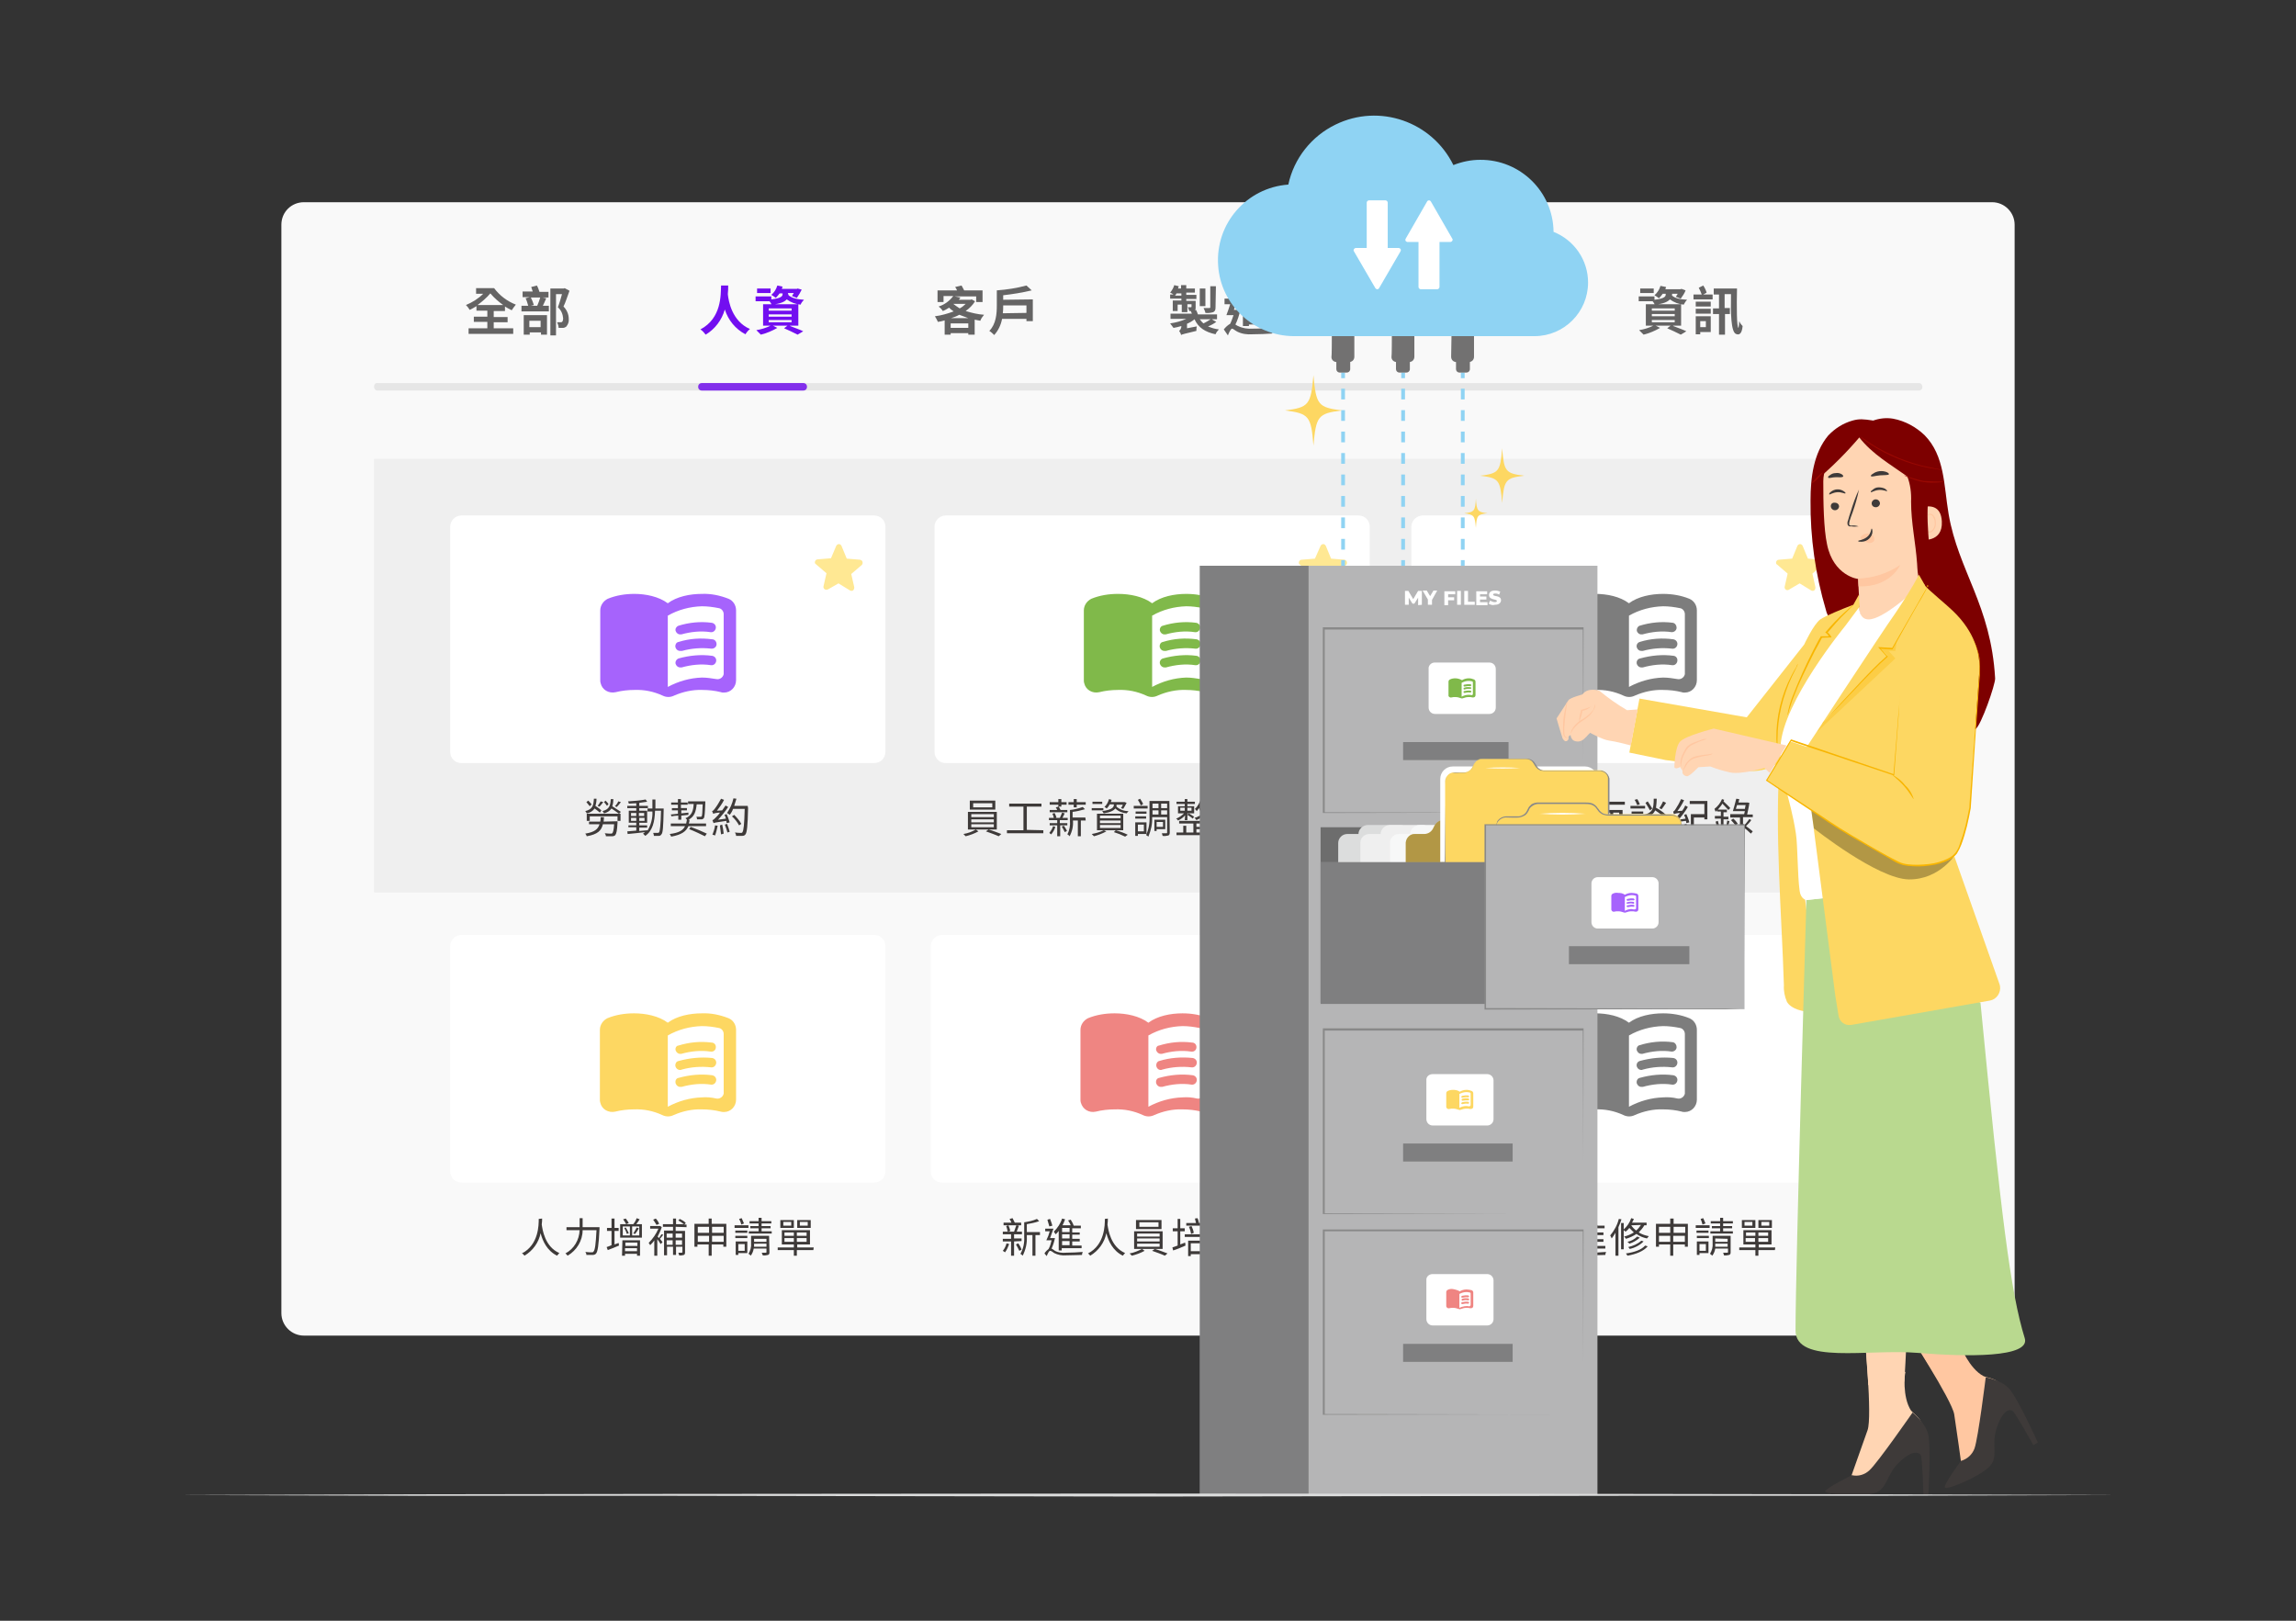 <?xml version="1.0" encoding="utf-8"?>
<!-- Generator: Adobe Illustrator 25.4.1, SVG Export Plug-In . SVG Version: 6.00 Build 0)  -->
<svg version="1.1" id="圖層_1" xmlns="http://www.w3.org/2000/svg" xmlns:xlink="http://www.w3.org/1999/xlink" x="0px" y="0px"
	 viewBox="0 0 612 432" style="enable-background:new 0 0 612 432;" xml:space="preserve">
<rect x="0" y="0" width="612" height="432" fill="#333333" stroke="none"/>
<style type="text/css">
	.st0{fill:#F9F9F9;}
	.st1{fill:#E6E6E6;}
	.st2{fill:#822FEB;}
	.st3{fill:#EFEFEF;}
	.st4{fill:#FFFFFF;}
	.st5{fill-rule:evenodd;clip-rule:evenodd;fill:#A663FC;}
	.st6{fill:#FFE893;}
	.st7{fill:#3E3A39;}
	.st8{fill-rule:evenodd;clip-rule:evenodd;fill:#80B94A;}
	.st9{fill-rule:evenodd;clip-rule:evenodd;fill:#7D7D7D;}
	.st10{fill-rule:evenodd;clip-rule:evenodd;fill:#FDD762;}
	.st11{fill-rule:evenodd;clip-rule:evenodd;fill:#EF8582;}
	.st12{fill:#656464;}
	.st13{fill:#720EF0;}
	.st14{fill:#B5B5B6;}
	.st15{opacity:0.3;}
	.st16{fill:#898989;}
	.st17{opacity:0.4;}
	.st18{fill:#DCDDDD;}
	.st19{fill:#F7F8F8;}
	.st20{fill:#FDD762;}
	.st21{fill:#FFC7A1;}
	.st22{fill:#FFD5B3;}
	.st23{fill:#7D0000;}
	.st24{fill:#990802;}
	.st25{fill:#F8B500;}
	.st26{fill:#B9D98F;}
	.st27{fill:none;stroke:#8FD3F3;stroke-miterlimit:10;}
	.st28{fill:none;stroke:#8FD3F3;stroke-miterlimit:10;stroke-dasharray:2.86,2.86;}
	.st29{fill:#727171;}
	.st30{fill:#8FD3F3;}
</style>
<g id="AW">
	<path class="st0" d="M81,53.9H531c3.3,0,6,2.7,6,6v290.1c0,3.3-2.7,6-6,6H81c-3.3,0-6-2.7-6-6V59.9C75,56.5,77.7,53.9,81,53.9z"/>
	<path class="st1" d="M100.5,102.1h411.1c0.4,0,0.8,0.4,0.8,1l0,0c0.1,0.5-0.3,0.9-0.8,1H100.5c-0.5-0.1-0.8-0.5-0.8-1l0,0
		C99.7,102.5,100,102.1,100.5,102.1z"/>
	<path class="st2" d="M187.1,102.1h27c0.6,0,1,0.4,1,1l0,0c0,0.6-0.4,1-1,1h-27c-0.6,0-1-0.4-1-1l0,0
		C186.1,102.5,186.5,102.1,187.1,102.1z"/>
	<rect x="99.7" y="122.3" class="st3" width="412.6" height="115.6"/>
	<path class="st4" d="M123,137.4h110c1.7,0,3,1.3,3,3v60c0,1.7-1.3,3-3,3H123c-1.7,0-3-1.3-3-3v-60C120,138.8,121.3,137.4,123,137.4
		z"/>
	<path class="st5" d="M178,160.8c2.4-1.8,5.9-2.5,9.1-2.5c2.4-0.1,4.8,0.4,7.1,1.3c1.2,0.5,2,1.7,2,3.1v18.6c0,1.8-1.4,3.3-3.2,3.3
		c-0.3,0-0.6,0-0.8-0.1c-1.6-0.4-3.3-0.6-5-0.6c-2.6-0.1-5.2,0.5-7.5,1.5c-1,0.5-2.1,0.5-3.1,0c-2.4-1.1-4.9-1.6-7.5-1.5
		c-1.7,0-3.4,0.2-5,0.6c-1.8,0.4-3.6-0.6-4-2.4c-0.1-0.3-0.1-0.5-0.1-0.8v-18.6c0-1.3,0.8-2.5,2-3.1c2.2-0.9,4.6-1.3,7.1-1.3
		C172.1,158.3,175.6,159,178,160.8z M190.9,181c0.9,0.2,1.8-0.4,2-1.3c0-0.1,0-0.2,0-0.3v-15.7c0-0.8-0.6-1.5-1.3-1.6
		c-1.5-0.3-3-0.5-4.5-0.5c-3.2,0.1-6.3,0.9-9.1,2.5v19c2.8-1.5,5.9-2.4,9.1-2.5C188.4,180.6,189.6,180.8,190.9,181z M180.1,168.2
		c0.2,0.5,0.6,0.9,1.2,0.9h0.2h0.1c2.5-0.7,5.2-1,7.8-0.6c0.7,0.1,1.3-0.4,1.4-1.1c0.1-0.7-0.4-1.3-1.1-1.4c-3-0.4-6-0.1-8.9,0.8
		C180.3,167,179.9,167.6,180.1,168.2L180.1,168.2z M181.3,173.5c-0.7,0-1.2-0.5-1.3-1.2c0-0.6,0.3-1.1,0.9-1.2
		c2.9-0.9,5.9-1.1,8.9-0.7c0.7,0,1.2,0.6,1.2,1.3c0,0.7-0.6,1.2-1.3,1.2c0,0-0.1,0-0.1,0c-2.6-0.3-5.3-0.1-7.8,0.6
		C181.5,173.5,181.4,173.5,181.3,173.5L181.3,173.5z M180.1,177c0.2,0.5,0.6,0.9,1.2,0.9c0.1,0,0.3,0,0.4,0c2.5-0.7,5.2-1,7.8-0.6
		c0.7,0.1,1.3-0.4,1.4-1.1c0.1-0.7-0.4-1.3-1.1-1.4c-3-0.4-6-0.1-8.9,0.7C180.3,175.7,179.9,176.4,180.1,177z"/>
	<path class="st6" d="M223.5,155.5l3.1,1.9c0.4,0.2,0.8,0.1,1-0.3c0.1-0.2,0.1-0.4,0.1-0.6l-0.8-3.5l2.8-2.4
		c0.3-0.3,0.3-0.7,0.1-1.1c-0.1-0.1-0.3-0.2-0.5-0.3l-3.6-0.3l-1.4-3.4c-0.2-0.4-0.6-0.6-1-0.4c-0.2,0.1-0.3,0.2-0.4,0.4l-1.4,3.3
		l-3.6,0.3c-0.4,0-0.7,0.4-0.7,0.8c0,0.2,0.1,0.4,0.3,0.5l2.8,2.4l-0.8,3.5c-0.1,0.4,0.2,0.8,0.6,0.9c0.2,0,0.4,0,0.6-0.1
		L223.5,155.5z"/>
	<path class="st7" d="M159.9,216.6c-0.3-0.3-0.9-0.7-1.4-1.1c-0.5,0.7-1.3,1.2-2.1,1.3c-0.1-0.2-0.2-0.4-0.4-0.6
		c1.9-0.5,2.2-1.4,2.3-3.3h0.7c0,0.7-0.1,1.3-0.3,1.9c0.6,0.4,1.3,0.9,1.6,1.2L159.9,216.6z M164.6,218.9c0,0.1,0,0.2,0,0.4
		c-0.1,2.1-0.3,2.9-0.6,3.3c-0.2,0.2-0.5,0.3-0.8,0.3c-0.3,0-1,0-1.7,0c0-0.3-0.1-0.5-0.3-0.8c0.7,0.1,1.4,0.1,1.6,0.1
		c0.2,0,0.3,0,0.4-0.1c0.2-0.2,0.4-0.8,0.5-2.4h-3c-0.4,1.7-1.4,2.7-4.3,3.2c-0.1-0.3-0.2-0.5-0.4-0.7c2.5-0.4,3.4-1.2,3.8-2.5H157
		V219h3c0.1-0.4,0.1-0.8,0.1-1.2h0.9c0,0.4-0.1,0.8-0.1,1.2L164.6,218.9z M157.2,214.9c-0.3-0.4-0.6-0.7-0.9-1.1l0.5-0.4
		c0.3,0.3,0.6,0.6,0.9,1L157.2,214.9z M165,216.9h0.4v1.9h-0.8v-1.2h-7.4v1.2h-0.8v-1.9H165c-0.5-0.4-1.3-0.9-2-1.4
		c-0.5,0.7-1.2,1.1-2,1.3c-0.1-0.2-0.2-0.4-0.4-0.6c1.8-0.5,2.1-1.4,2.2-3.2h0.7c0,0.6-0.1,1.3-0.3,1.9c0.8,0.5,1.7,1.1,2.3,1.5
		L165,216.9z M160.8,213.8c-0.3,0.4-0.7,0.9-1,1.2l-0.5-0.2c0.3-0.4,0.6-0.8,0.8-1.2L160.8,213.8z M161.8,214.8
		c-0.3-0.4-0.5-0.7-0.8-1l0.4-0.4c0.3,0.3,0.6,0.6,0.8,0.9L161.8,214.8z M165.5,213.8c-0.3,0.4-0.7,0.9-1.1,1.3l-0.5-0.2
		c0.4-0.4,0.7-0.8,0.9-1.3L165.5,213.8z"/>
	<path class="st7" d="M176.9,215.5c0,0,0,0.3,0,0.4c-0.1,4.6-0.2,6.1-0.6,6.5c-0.2,0.3-0.4,0.4-0.7,0.4c-0.4,0-0.9,0-1.3,0
		c0-0.3-0.1-0.5-0.2-0.8c0.5,0,1,0,1.2,0c0.2,0,0.3,0,0.4-0.2c0.2-0.3,0.4-1.8,0.5-5.7h-1.6c-0.1,2.9-0.6,5.3-2.6,6.7
		c-0.2-0.2-0.4-0.4-0.6-0.6c0.2-0.1,0.3-0.2,0.5-0.4c-1.6,0.2-3.3,0.4-4.6,0.5l-0.1-0.7l2.4-0.2v-0.9h-2.1V220h2.1v-0.7h-2v-3.2h2
		v-0.7h-2.4v-0.6h2.4v-0.7c-0.7,0-1.4,0.1-2,0.1c0-0.2-0.1-0.4-0.2-0.6c1.6-0.1,3.1-0.2,4.7-0.5l0.4,0.6c-0.7,0.1-1.4,0.2-2.1,0.3
		v0.8h2.3v0.6h-2.3v0.7h2.1v3.2h-2.1v0.7h2.1v0.6h-2.1v0.9c0.7-0.1,1.4-0.1,2.2-0.2v0.1c0.9-1.5,1.4-3.3,1.3-5.1h-1.3v-0.8h1.3
		c0-0.8,0-1.6,0-2.4h0.8c0,0.8,0,1.6,0,2.4L176.9,215.5z M168.2,217.5h1.4v-0.8h-1.4V217.5z M169.6,218.8V218h-1.4v0.8L169.6,218.8z
		 M170.3,216.7v0.8h1.4v-0.8H170.3z M171.8,218h-1.4v0.8h1.4V218z"/>
	<path class="st7" d="M183.5,220.2c-0.6,1.4-1.8,2.3-4.6,2.8c-0.1-0.2-0.2-0.5-0.4-0.7c2.5-0.3,3.6-1,4.1-2.1h-3.8v-0.7h4.1
		c0.1-0.3,0.1-0.7,0.2-1l0,0c-0.1-0.1-0.2-0.3-0.4-0.4c1.7-0.7,2.1-2,2.2-3.8h-1.5v-0.7h4.6v0.4c-0.1,2.8-0.2,3.8-0.4,4.1
		c-0.2,0.2-0.4,0.3-0.6,0.3c-0.4,0-0.8,0-1.2,0c0-0.3-0.1-0.5-0.2-0.7c0.5,0,0.9,0,1.1,0c0.1,0,0.3,0,0.3-0.1c0.2-0.2,0.2-1,0.3-3.2
		h-1.6c-0.2,1.9-0.6,3.3-2.2,4.1h0.3c0,0.3-0.1,0.7-0.2,1h4.6v0.7L183.5,220.2z M178.8,217.1l1.9-0.2v-0.9h-1.6v-0.6h1.6v-0.9h-1.8
		v-0.6h1.8V213h0.8v0.9h1.8v0.6h-1.8v0.9h1.6v0.6h-1.5v0.8l1.9-0.2v0.6l-1.9,0.2v1.1h-0.8v-1.1c-0.7,0-1.3,0.1-1.8,0.2L178.8,217.1z
		 M184.1,220.4c1.4,0.5,3.3,1.3,4.3,1.8l-0.5,0.7c-1-0.5-2.9-1.4-4.2-1.9L184.1,220.4z"/>
	<path class="st7" d="M191.3,220.1c-0.2,0.9-0.4,1.8-0.7,2.6c-0.2-0.1-0.5-0.2-0.7-0.2c0.3-0.8,0.6-1.6,0.7-2.5L191.3,220.1z
		 M193.7,219.4c0-0.2-0.1-0.4-0.1-0.6c-2.8,0.4-3.2,0.5-3.4,0.6c-0.1-0.3-0.2-0.5-0.3-0.8c0.2,0,0.5-0.3,0.9-0.7
		c0.4-0.4,0.8-0.8,1.1-1.3c-0.6,0-1.2,0.1-1.8,0.3c-0.1-0.3-0.2-0.5-0.3-0.7c0.3-0.1,0.5-0.3,0.7-0.6c0.7-0.9,1.2-1.8,1.7-2.7
		l0.8,0.3c-0.5,1-1.2,2-1.9,2.9l1.4-0.1c0.3-0.4,0.6-0.9,0.9-1.3l0.7,0.4c-0.8,1.2-1.7,2.3-2.7,3.4l2.1-0.3c-0.1-0.3-0.2-0.7-0.4-1
		l0.6-0.2c0.3,0.7,0.6,1.5,0.8,2.2L193.7,219.4z M192.5,219.8c0.2,0.8,0.3,1.6,0.4,2.4l-0.7,0.2c-0.1-0.6-0.2-1.6-0.3-2.4
		L192.5,219.8z M193.8,219.6c0.3,0.7,0.5,1.4,0.7,2.1l-0.6,0.2c-0.2-0.7-0.4-1.4-0.7-2.1L193.8,219.6z M199.4,215.4
		c-0.1,4.8-0.3,6.5-0.7,7c-0.2,0.3-0.5,0.4-0.9,0.4c-0.5,0-1.1,0-1.6,0c0-0.3-0.1-0.6-0.3-0.9c0.7,0.1,1.3,0.1,1.6,0.1
		s0.3,0,0.4-0.2c0.3-0.4,0.5-2,0.6-6.2h-3.1c-0.2,0.6-0.5,1.1-0.9,1.6c-0.2-0.2-0.4-0.3-0.7-0.5c0.8-1.2,1.4-2.5,1.7-3.9l0.8,0.1
		c-0.2,0.6-0.4,1.2-0.6,1.9h3.6L199.4,215.4z M197,220c-0.5-0.9-1.1-1.7-1.9-2.4l0.6-0.4c0.7,0.7,1.4,1.5,1.9,2.4L197,220z"/>
	<path class="st4" d="M252.1,137.4h110c1.7,0,3,1.3,3,3v60c0,1.7-1.3,3-3,3h-110c-1.7,0-3-1.3-3-3v-60
		C249.1,138.8,250.4,137.4,252.1,137.4z"/>
	<path class="st8" d="M307.1,160.8c2.4-1.8,5.9-2.5,9.1-2.5c2.4,0,4.8,0.4,7,1.3c1.2,0.5,2,1.7,2,3.1v18.6c0,1.8-1.5,3.3-3.3,3.3
		c-0.3,0-0.6,0-0.8-0.1c-1.6-0.4-3.3-0.6-5-0.6c-2.6-0.1-5.2,0.5-7.5,1.5c-1,0.5-2.1,0.5-3.1,0c-2.4-1.1-4.9-1.6-7.5-1.5
		c-1.7,0-3.4,0.2-5,0.6c-1.8,0.4-3.6-0.6-4-2.4c-0.1-0.3-0.1-0.5-0.1-0.8v-18.6c0-1.3,0.8-2.5,2-3.1c2.2-0.9,4.6-1.3,7.1-1.3
		C301.2,158.3,304.7,159,307.1,160.8z M320,181c0.9,0.2,1.8-0.4,2-1.3c0-0.1,0-0.2,0-0.3v-15.7c0-0.8-0.6-1.5-1.3-1.6
		c-1.5-0.3-3-0.5-4.5-0.5c-3.2,0.1-6.3,0.9-9.1,2.5v19c2.8-1.5,5.9-2.4,9.1-2.5C317.5,180.6,318.8,180.8,320,181z M309.2,168.2
		c0.2,0.5,0.6,0.9,1.2,0.9h0.2h0.1c2.5-0.7,5.2-1,7.8-0.6c0.7,0.1,1.3-0.4,1.4-1.1c0.1-0.7-0.4-1.3-1.1-1.4c-3-0.4-6-0.1-8.9,0.8
		C309.4,166.9,309,167.6,309.2,168.2L309.2,168.2z M310.4,173.5c-0.7,0-1.2-0.5-1.3-1.2c0-0.6,0.3-1.1,0.9-1.2
		c2.9-0.9,5.9-1.1,8.9-0.7c0.7,0.1,1.2,0.7,1.1,1.4c-0.1,0.7-0.7,1.2-1.4,1.1c-2.6-0.3-5.3-0.1-7.8,0.6
		C310.6,173.5,310.5,173.5,310.4,173.5L310.4,173.5z M309.2,177c0.2,0.5,0.6,0.9,1.2,0.9c0.1,0,0.3,0,0.4,0c2.5-0.7,5.2-1,7.8-0.6
		c0.7,0.1,1.3-0.4,1.4-1.1c0.1-0.7-0.4-1.3-1.1-1.4c-3-0.4-6-0.1-8.9,0.7C309.3,175.7,309,176.4,309.2,177z"/>
	<path class="st6" d="M352.5,155.5l3.1,1.9c0.4,0.2,0.8,0.1,1-0.3c0.1-0.2,0.1-0.4,0.1-0.6L356,153l2.8-2.4c0.3-0.3,0.3-0.7,0.1-1.1
		c-0.1-0.1-0.3-0.2-0.5-0.3l-3.6-0.3l-1.4-3.4c-0.2-0.4-0.6-0.6-1-0.4c-0.2,0.1-0.3,0.2-0.4,0.4l-1.5,3.4l-3.6,0.3
		c-0.4,0-0.7,0.4-0.7,0.8c0,0.2,0.1,0.4,0.3,0.5l2.8,2.4l-0.8,3.5c-0.1,0.4,0.2,0.8,0.6,0.9c0.2,0,0.4,0,0.6-0.1L352.5,155.5z"/>
	<path class="st7" d="M260.1,221.1l0.7,0.5c-1.1,0.6-2.2,1-3.4,1.3c-0.2-0.2-0.4-0.4-0.6-0.6C258,222.1,259.1,221.7,260.1,221.1
		l-2.1,0v-4.7h7.7v4.7L260.1,221.1z M265.3,215.8h-6.8v-2.4h6.8V215.8z M258.9,217.8h6V217h-6V217.8z M258.9,219.2h6v-0.8h-6V219.2z
		 M258.9,220.5h6v-0.8h-6V220.5z M264.5,214.1h-5.1v1.1h5.1V214.1z M263.5,221.1c1.1,0.3,2.6,0.9,3.4,1.2l-0.7,0.6
		c-1.1-0.5-2.3-0.9-3.4-1.3L263.5,221.1z"/>
	<path class="st7" d="M278.1,221.3v0.8h-9.7v-0.8h4.4V215h-3.8v-0.8h8.6v0.8h-3.9v6.2L278.1,221.3z"/>
	<path class="st7" d="M281.3,220.4c-0.2,0.7-0.6,1.4-1.1,2c-0.2-0.1-0.4-0.3-0.5-0.4c0.4-0.5,0.8-1.1,1-1.8L281.3,220.4z M282.6,220
		v2.9h-0.8V220h-2v-0.6h2v-0.8h-2.2v-0.6h1.3c-0.1-0.4-0.2-0.8-0.4-1.1l0.6-0.2c0.2,0.4,0.4,0.8,0.5,1.2l-0.3,0.1h1.2
		c0.2-0.4,0.4-0.9,0.6-1.4l0.7,0.2c-0.2,0.4-0.4,0.8-0.6,1.2h1.4v0.6h-2.1v0.8h2v0.6L282.6,220z M282.1,214.5h-2.3v-0.7h2.3V213h0.8
		v0.8h1.4v0.7h-1.4v0.5h-0.8V214.5z M281.8,215.9c-0.1-0.2-0.2-0.5-0.4-0.7l0.8-0.2c0.2,0.3,0.3,0.6,0.5,0.9h1.8v0.6h-4.7v-0.6
		H281.8z M283.6,220.1c0.3,0.5,0.6,0.9,0.8,1.4l-0.6,0.3c-0.2-0.5-0.5-1-0.8-1.5L283.6,220.1z M289.4,218.7h-1.3v4.2h-0.8v-4.2H286
		v0.1c0.1,1.4-0.2,2.8-0.9,4.1c-0.2-0.2-0.3-0.4-0.6-0.5c0.6-1.1,0.8-2.4,0.7-3.6v-2.9c1.1-0.1,2.3-0.4,3.4-0.8l0.6,0.6
		c-1.1,0.3-2.2,0.6-3.3,0.7v1.5h3.4L289.4,218.7z M286.2,214.5h-1.4v-0.7h1.4V213h0.8v0.8h2.4v0.7H287v0.7h-0.8L286.2,214.5z"/>
	<path class="st7" d="M294.1,216H291v-0.6h3.1L294.1,216z M294.9,221.6c-1.1,0.6-2.2,1-3.3,1.3c-0.2-0.2-0.4-0.4-0.6-0.6
		c1.1-0.2,2.2-0.5,3.2-1L294.9,221.6z M293.8,214.3h-2.6v-0.6h2.6V214.3z M292.4,216.9h7v4.4h-7V216.9z M293.2,218.1h5.5v-0.7h-5.5
		V218.1z M293.2,219.4h5.5v-0.7h-5.5V219.4z M293.2,220.7h5.5v-0.8h-5.5V220.7z M295.8,214.4c-0.2,0.4-0.5,0.8-0.8,1.1
		c-0.2-0.2-0.4-0.3-0.6-0.4c0.6-0.6,1-1.3,1.2-2.1l0.7,0.2c-0.1,0.2-0.1,0.4-0.2,0.6h3.6h0.1l0.5,0.2c-0.3,0.6-0.6,1.1-0.9,1.6
		l-0.6-0.2c0.2-0.3,0.4-0.6,0.5-0.9h-1.7v0.1c0,0.1,0,0.2,0,0.4c0.9,0.8,2,1.2,3.2,1.2c-0.2,0.2-0.3,0.4-0.5,0.6
		c-1.1-0.1-2.2-0.5-3-1.3c-0.4,0.5-1.2,1-3.1,1.3c-0.1-0.2-0.3-0.4-0.4-0.6c2.8-0.4,3.1-1.1,3.1-1.7v-0.1L295.8,214.4z M297.4,221.3
		c1.1,0.3,2.2,0.7,3.2,1.2l-0.7,0.5c-1-0.5-2-0.9-3-1.2L297.4,221.3z"/>
	<path class="st7" d="M305.9,215.5h-3.7v-0.7h3.7V215.5z M302.6,217.6h2.9v0.6h-2.9V217.6z M305.6,222.3h-2.3v0.5h-0.7v-3.6h3
		L305.6,222.3z M305.6,216.9h-2.9v-0.6h2.9V216.9z M303.3,219.8v1.8h1.6v-1.8H303.3z M304.1,214.7c-0.2-0.5-0.5-1-0.8-1.5l0.6-0.3
		c0.3,0.5,0.6,0.9,0.8,1.4L304.1,214.7z M311.8,221.9c0,0.4-0.1,0.7-0.4,0.8c-0.5,0.1-1,0.2-1.5,0.1c-0.1-0.2-0.1-0.5-0.2-0.7
		c0.5,0,1,0,1.2,0s0.2-0.1,0.2-0.2v-4.1h-4c0.1,1.8-0.3,3.5-1,5.2c-0.2-0.2-0.4-0.3-0.6-0.4c0.7-1.6,1-3.3,0.9-5v-4.1h5.3
		L311.8,221.9z M307.2,214.2v1.2h1.6v-1.2H307.2z M307.2,217.1h1.6V216h-1.6V217.1z M308.3,221v0.5h-0.6v-3h2.9v2.5L308.3,221z
		 M308.3,219.1v1.3h1.7v-1.3L308.3,219.1z M311.1,214.2h-1.6v1.2h1.6V214.2z M311.1,217.1V216h-1.6v1.1L311.1,217.1z"/>
	<path class="st7" d="M315.9,217.3c-0.5,0.6-1.2,1.1-1.9,1.4c-0.1-0.2-0.3-0.4-0.5-0.5c0.8-0.3,1.5-0.8,2.1-1.4H314v-1.9h1.8v-0.6
		h-2.2v-0.6h2.2V213h0.7v0.7h2v0.6h-2v0.6h1.8v1.9h-1.8v0.4l0.3-0.4c0.5,0.2,1,0.6,1.5,0.9l-0.4,0.5c-0.4-0.4-0.9-0.7-1.4-1v1.4
		h-0.7L315.9,217.3z M318.9,221.9h4.5v0.7h-9.8v-0.7h1.8v-1.8h0.8v1.8h1.9v-2.4h-3.8v-0.7h8.4v0.7h-3.8v0.9h3.1v0.6h-3.1
		L318.9,221.9z M314.6,216.1h1.2v-0.8h-1.2V216.1z M316.5,215.3v0.8h1.1v-0.8H316.5z M322.6,214.8c-0.2,0.8-0.6,1.5-1.1,2.1
		c0.6,0.5,1.2,0.9,2,1.1c-0.2,0.2-0.3,0.4-0.5,0.6c-0.7-0.3-1.4-0.7-2-1.2c-0.6,0.5-1.4,0.9-2.1,1.2c-0.1-0.2-0.3-0.4-0.5-0.6
		c0.8-0.2,1.5-0.6,2.1-1.1c-0.4-0.4-0.7-0.9-0.9-1.5c-0.2,0.3-0.4,0.5-0.6,0.8c-0.2-0.2-0.3-0.4-0.5-0.6c0.8-0.7,1.3-1.7,1.6-2.7
		l0.7,0.2c-0.1,0.4-0.2,0.7-0.4,1.1h3v0.7L322.6,214.8z M321,216.5c0.4-0.5,0.7-1.1,0.9-1.7H320C320.2,215.5,320.6,216,321,216.5z"
		/>
	<path class="st7" d="M334.1,214.4v6.1h-0.8v-0.6h-3v3h-0.8v-3h-3v0.6h-0.8v-6.1h3.8V213h0.8v1.4L334.1,214.4z M326.4,215.2v1.6h3
		v-1.6H326.4z M329.4,219.2v-1.7h-3v1.6L329.4,219.2z M330.2,215.2v1.6h3v-1.6H330.2z M333.3,219.2v-1.7h-3v1.6L333.3,219.2z"/>
	<path class="st7" d="M336.2,214.8h3.8v0.7h-3.7L336.2,214.8z M339.6,216.8h-3.2v-0.6h3.2V216.8z M336.5,217.6h3.2v0.6h-3.2V217.6z
		 M339.6,222.3h-2.4v0.5h-0.7v-3.6h3.1L339.6,222.3z M337.2,219.8v1.8h1.7v-1.8H337.2z M338,214.7c-0.1-0.5-0.3-1-0.5-1.5l0.7-0.2
		c0.2,0.5,0.4,0.9,0.6,1.4L338,214.7z M345.5,222.1c0,0.4-0.1,0.6-0.4,0.7c-0.5,0.1-0.9,0.2-1.4,0.1c0-0.2-0.1-0.5-0.2-0.7
		c0.5,0,0.9,0,1.1,0s0.2,0,0.2-0.2v-0.9h-3.4c-0.1,0.7-0.4,1.4-0.8,1.9c-0.2-0.2-0.4-0.4-0.6-0.5c0.5-0.8,0.8-1.8,0.7-2.8v-2h4.8
		V222.1z M346.1,216.5v0.6h-6v-0.6h2.6v-0.8h-2.2v-0.6h2.2v-0.7h-2.5v-0.6h2.5V213h0.8v0.9h2.5v0.6h-2.6v0.7h2.4v0.6h-2.4v0.8
		L346.1,216.5z M344.7,220.5v-0.8h-3.3c0,0.2,0,0.5,0,0.8H344.7z M341.5,218.4v0.8h3.3v-0.8H341.5z"/>
	<path class="st7" d="M357.3,221.4h-4.4v1.5H352v-1.5h-4.3v-0.7h4.3v-0.8h-3.2V216h7.5v3.8h-3.4v0.8h4.4L357.3,221.4z M352.1,215.5
		h-3.6v-2.1h3.6V215.5z M351.3,213.9h-2.1v1h2.1L351.3,213.9z M349.6,217.6h2.4v-0.9h-2.5L349.6,217.6z M352,219.2v-0.9h-2.5v0.9
		H352z M355.4,216.7h-2.6v0.9h2.6V216.7z M355.4,218.2h-2.6v0.9h2.6V218.2z M356.5,215.5h-3.6v-2.1h3.6V215.5z M355.8,213.9h-2.1v1
		h2.1V213.9z"/>
	<path class="st4" d="M379.2,137.4h110c1.7,0,3,1.3,3,3v60c0,1.7-1.3,3-3,3h-110c-1.7,0-3-1.3-3-3v-60
		C376.2,138.8,377.6,137.4,379.2,137.4z"/>
	<path class="st9" d="M434.2,160.8c2.4-1.8,5.9-2.5,9.1-2.5c2.4,0,4.8,0.4,7,1.3c1.2,0.5,2,1.7,2,3.1v18.6c0,1.8-1.4,3.3-3.2,3.3
		c-0.3,0-0.6,0-0.8-0.1c-1.6-0.4-3.3-0.6-5-0.6c-2.6-0.1-5.2,0.5-7.5,1.5c-1,0.5-2.1,0.5-3.1,0c-2.4-1.1-4.9-1.6-7.5-1.5
		c-1.7,0-3.4,0.2-5,0.6c-1.8,0.4-3.5-0.6-4-2.4c-0.1-0.3-0.1-0.5-0.1-0.8v-18.6c0-1.3,0.8-2.5,2-3.1c2.2-0.9,4.6-1.3,7.1-1.3
		C428.4,158.3,431.8,159,434.2,160.8z M447.1,181c0.9,0.2,1.8-0.4,2-1.3c0-0.1,0-0.2,0-0.3v-15.7c0-0.8-0.6-1.5-1.3-1.6
		c-1.5-0.3-3-0.5-4.5-0.5c-3.2,0.1-6.3,0.9-9.1,2.5v19c2.8-1.5,5.9-2.4,9.1-2.5C444.6,180.6,445.9,180.8,447.1,181z M436.3,168.2
		c0.2,0.5,0.6,0.9,1.2,0.9h0.2h0.1c2.5-0.7,5.2-1,7.8-0.6c0.7,0,1.3-0.5,1.3-1.2c0-0.6-0.4-1.2-1-1.3c-3-0.4-6-0.1-8.9,0.8
		C436.5,167,436.2,167.6,436.3,168.2L436.3,168.2z M437.5,173.5c-0.5,0-1-0.3-1.2-0.9c-0.2-0.6,0.1-1.3,0.8-1.5c0,0,0,0,0,0
		c2.9-0.9,5.9-1.1,8.9-0.7c0.7,0.1,1.2,0.7,1.1,1.4c0,0,0,0,0,0c-0.1,0.7-0.7,1.2-1.4,1.1c-2.6-0.3-5.3-0.1-7.8,0.6
		C437.7,173.5,437.6,173.5,437.5,173.5L437.5,173.5z M436.3,177c0.2,0.5,0.6,0.9,1.2,0.9c0.1,0,0.3,0,0.4,0c2.5-0.7,5.2-1,7.8-0.6
		c0.7,0.1,1.3-0.4,1.4-1.1c0.1-0.7-0.3-1.3-1-1.4c0,0,0,0,0,0c-3-0.4-6-0.1-8.9,0.7C436.5,175.6,436.1,176.3,436.3,177
		C436.3,177,436.3,177,436.3,177z"/>
	<path class="st6" d="M479.7,155.5l3.1,1.9c0.4,0.2,0.8,0.1,1-0.3c0.1-0.2,0.1-0.4,0.1-0.6l-0.8-3.6l2.8-2.4c0.3-0.3,0.4-0.7,0.1-1
		c-0.1-0.2-0.3-0.3-0.5-0.3l-3.6-0.3l-1.4-3.4c-0.2-0.4-0.6-0.6-1-0.4c-0.2,0.1-0.3,0.2-0.4,0.4l-1.4,3.4l-3.6,0.3
		c-0.4,0-0.7,0.4-0.7,0.8c0,0.2,0.1,0.4,0.3,0.5l2.8,2.4l-0.8,3.5c-0.1,0.4,0.2,0.8,0.6,0.9c0.2,0,0.4,0,0.5-0.1L479.7,155.5z"/>
	<path class="st7" d="M409.8,221.9c0,0.5-0.1,0.8-0.5,0.9c-0.6,0.1-1.3,0.2-1.9,0.1c0-0.3-0.1-0.6-0.3-0.8c0.7,0,1.4,0,1.6,0
		s0.2-0.1,0.2-0.2v-5.7h-2.8c0.3,1.5,1.3,2.8,2.7,3.5c-0.2,0.2-0.4,0.4-0.6,0.7c-1.4-0.7-2.4-2-2.7-3.6c-0.4,1.6-1.4,2.9-2.8,3.6
		c-0.2-0.2-0.3-0.5-0.5-0.6c1.4-0.7,2.5-2,2.7-3.6h-2.8v6.7h-0.8v-7.5h4c-0.1-0.4-0.1-0.8-0.1-1.2h-2v-0.7h2.6
		c0,0.6,0.1,1.3,0.2,1.9h3.8L409.8,221.9z"/>
	<path class="st7" d="M416.9,215.2c-0.2,0.6-0.5,1.4-0.8,1.9h1.5v0.7H412v-0.7h3.3c0.3-0.7,0.6-1.4,0.8-2.1L416.9,215.2z M417.4,215
		h-5.1v-0.7h2.2c-0.1-0.4-0.3-0.8-0.5-1.1l0.7-0.2c0.2,0.4,0.4,0.9,0.6,1.3h2L417.4,215z M412.6,218.9h4.5v3.9h-0.8v-0.4h-3v0.5
		h-0.8L412.6,218.9z M413.6,217.1c-0.2-0.6-0.4-1.3-0.7-1.9l0.7-0.2c0.3,0.6,0.6,1.2,0.7,1.8L413.6,217.1z M413.3,219.6v2h3v-2
		H413.3z M421.6,213.9c-0.4,1-0.9,2.2-1.4,3.2c0.7,0.7,1.2,1.6,1.2,2.6c0.1,0.5-0.1,1-0.5,1.4c-0.2,0.1-0.4,0.2-0.7,0.2
		c-0.3,0-0.6,0-0.9,0c0-0.3-0.1-0.5-0.2-0.8c0.3,0,0.6,0,0.8,0c0.2,0,0.3,0,0.4-0.1c0.2-0.2,0.3-0.5,0.3-0.9c-0.1-1-0.5-1.8-1.2-2.5
		c0.4-0.9,0.8-2.1,1.1-2.9h-1.7v8.6h-0.7v-9.3h2.8l0.1-0.1L421.6,213.9z"/>
	<path class="st7" d="M428.5,214.5c-0.1,0.5-0.3,0.9-0.4,1.4h4.4v7.1h-0.8v-0.6h-7v0.6h-0.8v-7.1h3.4c0.1-0.4,0.2-0.9,0.3-1.4h-4.2
		v-0.8h9.7v0.8H428.5z M424.7,221.6h1.5v-5h-1.5V221.6z M429.2,216.6h-2.3v1.2h2.3V216.6z M429.2,218.5h-2.3v1.2h2.3V218.5z
		 M426.9,221.6h2.3v-1.3h-2.3V221.6z M431.6,216.6H430v5h1.6L431.6,216.6z"/>
	<path class="st7" d="M438.5,215.5h-3.9v-0.7h3.9V215.5z M434.9,216.9v-0.6h3.1v0.6H434.9z M438,218.3h-3.1v-0.6h3.1L438,218.3z
		 M435.7,222.2v0.5H435v-3.7h3.1v3.1H435.7z M436.4,214.6c-0.2-0.5-0.4-1-0.7-1.4l0.7-0.2c0.3,0.4,0.5,0.9,0.7,1.4L436.4,214.6z
		 M435.7,219.8v1.8h1.7v-1.8H435.7z M441.6,218.6c0,0.1,0,0.2,0,0.3c0.3,1.5,1.4,2.8,2.9,3.3c-0.2,0.2-0.4,0.4-0.5,0.7
		c-1.2-0.4-2.2-1.4-2.6-2.6c-0.5,1.2-1.5,2.1-2.8,2.6c-0.2-0.2-0.3-0.4-0.5-0.6c2.6-1.1,2.8-2.7,2.8-3.7v-1.1h0.8L441.6,218.6z
		 M443.7,217.9c-0.8-0.7-1.6-1.3-2.5-1.9c-0.5,1-1.4,1.7-2.5,1.9c-0.1-0.2-0.3-0.5-0.5-0.7c2.3-0.6,2.6-1.6,2.6-4.3h0.8
		c0,0.8-0.1,1.6-0.2,2.4c1,0.5,1.9,1.2,2.7,1.9L443.7,217.9z M439.6,220.7c-0.3-0.5-0.8-1.4-1.2-2.1l0.6-0.3c0.4,0.6,1,1.5,1.2,2
		L439.6,220.7z M439.8,216c-0.4-0.7-0.8-1.4-1.2-2l0.6-0.4c0.4,0.6,0.8,1.2,1.2,1.9L439.8,216z M442.3,220.2
		c0.4-0.6,0.8-1.2,1.1-1.9l0.7,0.3c-0.4,0.6-0.8,1.3-1.2,1.8L442.3,220.2z M444.1,214c-0.4,0.6-0.8,1.2-1.2,1.7l-0.6-0.3
		c0.4-0.6,0.7-1.1,1-1.8L444.1,214z"/>
	<path class="st7" d="M447.1,220.1c-0.1,0.9-0.3,1.8-0.6,2.6c-0.2-0.1-0.4-0.2-0.7-0.2c0.3-0.8,0.5-1.7,0.6-2.5L447.1,220.1z
		 M449.5,219.4c0-0.2-0.1-0.4-0.1-0.6c-1.1,0.1-2.1,0.3-3.2,0.6c-0.1-0.3-0.1-0.5-0.2-0.8c0.2-0.1,0.5-0.3,0.8-0.7
		c0.2-0.2,0.5-0.6,1-1.2c-0.6,0-1.1,0.1-1.6,0.3c-0.1-0.2-0.2-0.5-0.2-0.7c0.2,0,0.4-0.3,0.6-0.6c0.6-0.9,1.1-1.8,1.5-2.7l0.8,0.3
		c-0.5,1-1.1,2-1.8,2.9l1.3-0.1c0.3-0.4,0.6-0.9,0.8-1.4l0.7,0.4c-0.7,1.2-1.6,2.4-2.5,3.4l1.9-0.3c-0.1-0.3-0.3-0.7-0.4-1l0.6-0.2
		c0.3,0.7,0.6,1.4,0.8,2.2L449.5,219.4z M448.3,219.9c0.2,0.8,0.3,1.6,0.3,2.4l-0.7,0.1c0-0.8-0.1-1.6-0.3-2.4L448.3,219.9z
		 M449.5,219.6c0.3,0.7,0.5,1.4,0.7,2.1l-0.7,0.2c-0.2-0.7-0.4-1.4-0.6-2.1L449.5,219.6z M454.3,222c0.5,0,0.6-0.3,0.7-1.6
		c0.2,0.2,0.5,0.3,0.8,0.3c-0.1,1.6-0.4,2-1.4,2h-2.2c-1.1,0-1.5-0.2-1.5-1.3V217h3.6v-2.7h-3.9v-0.8h4.7v4.9h-0.8v-0.5h-2.8v3.6
		c0,0.4,0.1,0.5,0.7,0.5L454.3,222z"/>
	<path class="st7" d="M460.9,221.1v0.6c-1.3,0.3-2.6,0.6-3.7,0.7l-0.2-0.7c0.5-0.1,1.1-0.2,1.7-0.3v-3.2h-1.6v-0.7h1.6v-1.2h-1V216
		c-0.1,0.1-0.3,0.2-0.4,0.4c-0.1-0.3-0.2-0.5-0.3-0.8c0.9-0.7,1.6-1.6,2-2.6l0.6,0.2c-0.1,0.1-0.1,0.2-0.2,0.4
		c0.6,0.6,1.4,1.3,1.8,1.8l-0.5,0.5c-0.4-0.4-1-1.1-1.6-1.7c-0.3,0.6-0.8,1.1-1.2,1.6h2.4v0.7h-0.9v1.2h1.3v0.7h-1.3v3.1
		L460.9,221.1z M457.9,218.8c0.2,0.6,0.4,1.5,0.4,2l-0.6,0.2c-0.1-0.7-0.2-1.3-0.4-2L457.9,218.8z M460,220.7c0.2-0.7,0.3-1.3,0.4-2
		l0.6,0.2c-0.2,0.7-0.4,1.4-0.5,2L460,220.7z M466.8,218.6c-0.4,0.6-0.9,1.1-1.4,1.6c0.6,0.4,1.2,0.9,1.8,1.4l-0.5,0.6
		c-0.7-0.7-1.4-1.3-2.2-1.8v1.7c0,0.4-0.1,0.6-0.4,0.7c-0.4,0.1-0.9,0.2-1.3,0.1c0-0.2-0.1-0.5-0.2-0.7c0.4,0,0.8,0,1,0
		s0.2-0.1,0.2-0.1v-1.6c-0.8,0.6-1.5,1.3-2.2,1.8l-0.5-0.6c0.7-0.4,1.7-1.2,2.7-1.9v-1.9h-2.6V217h3.7c0.1-0.3,0.1-0.5,0.2-0.8h-3.2
		c0.3-0.9,0.6-2.2,0.9-3.3l0.8,0.1c-0.1,0.3-0.1,0.6-0.2,0.9h2.3h0.1l0.5,0.1c-0.1,0.9-0.4,2.1-0.6,3.1h1.5v0.7h-2.6v1.8l0.4,0.3
		c0.5-0.5,0.9-1.1,1.3-1.6L466.8,218.6z M462,218.2c0.5,0.4,0.9,0.9,1.2,1.4l-0.6,0.4c-0.4-0.5-0.8-1-1.2-1.4L462,218.2z
		 M465.1,215.6c0.1-0.4,0.1-0.7,0.2-1H463c-0.1,0.4-0.2,0.7-0.3,1H465.1z"/>
	<path class="st4" d="M123,249.2h110c1.7,0,3,1.3,3,3v60c0,1.7-1.3,3-3,3H123c-1.7,0-3-1.3-3-3v-60C120,250.6,121.3,249.2,123,249.2
		z"/>
	<path class="st10" d="M178,272.6c2.4-1.8,5.9-2.5,9.1-2.5c2.4-0.1,4.8,0.4,7.1,1.3c1.2,0.5,2,1.7,2,3.1v18.6c0,1.8-1.4,3.3-3.2,3.3
		c-0.3,0-0.6,0-0.9-0.1c-1.6-0.4-3.3-0.6-5-0.6c-2.6-0.1-5.2,0.5-7.5,1.5c-1,0.5-2.1,0.5-3.1,0c-2.4-1.1-4.9-1.6-7.5-1.5
		c-1.7,0-3.4,0.2-5,0.6c-1.8,0.4-3.6-0.6-4-2.4c-0.1-0.3-0.1-0.5-0.1-0.8v-18.6c0-1.3,0.8-2.5,2-3.1c2.2-0.9,4.6-1.3,7.1-1.3
		C172.1,270.1,175.6,270.8,178,272.6z M190.9,292.8c0.9,0.2,1.8-0.4,2-1.3c0-0.1,0-0.2,0-0.3v-15.6c0-0.8-0.6-1.5-1.3-1.6
		c-1.5-0.3-3-0.5-4.5-0.5c-3.2,0.1-6.3,0.9-9.1,2.5v19c2.8-1.5,5.9-2.4,9.1-2.5C188.4,292.4,189.6,292.5,190.9,292.8L190.9,292.8z
		 M180.1,280c0.2,0.5,0.6,0.9,1.2,0.9h0.2h0.1c2.5-0.7,5.2-1,7.8-0.6c0.7,0.1,1.3-0.3,1.4-1c0.1-0.7-0.3-1.3-1-1.4c0,0-0.1,0-0.1,0
		c-3-0.4-6-0.1-8.9,0.8C180.3,278.7,179.9,279.4,180.1,280z M181.3,285.2c-0.7,0-1.2-0.5-1.3-1.2c0-0.6,0.3-1.1,0.9-1.2
		c2.9-0.8,5.9-1.1,8.9-0.8c0.7,0.1,1.2,0.7,1.1,1.4s-0.7,1.2-1.4,1.1c-2.6-0.3-5.3-0.1-7.8,0.6C181.5,285.2,181.4,285.2,181.3,285.2
		z M180.1,288.8c0.2,0.5,0.6,0.9,1.2,0.9c0.1,0,0.3,0,0.4,0c2.5-0.7,5.2-1,7.8-0.6c0.7,0.1,1.3-0.4,1.4-1.1c0.1-0.7-0.4-1.3-1.1-1.4
		c-3-0.4-6-0.1-8.9,0.7C180.2,287.4,179.9,288.1,180.1,288.8C180.1,288.8,180.1,288.8,180.1,288.8z"/>
	<path class="st7" d="M144.5,324.8c0,0.4,0,0.9-0.1,1.6c0.2,1.3,0.8,5.9,4.7,7.6c-0.2,0.2-0.4,0.4-0.6,0.7c-2.7-1.3-3.9-4-4.4-6
		c-0.5,2.5-2.1,4.7-4.3,6c-0.2-0.3-0.4-0.5-0.7-0.6c4.5-2.3,4.5-7.6,4.5-9.2L144.5,324.8z"/>
	<path class="st7" d="M159.8,327.1c0,0,0,0.3,0,0.4c-0.2,4.5-0.5,6.1-0.9,6.6c-0.2,0.3-0.6,0.4-0.9,0.4c-0.6,0-1.2,0-1.7,0
		c0-0.3-0.1-0.6-0.3-0.8c0.8,0.1,1.4,0.1,1.7,0.1c0.2,0,0.4,0,0.5-0.2c0.4-0.4,0.6-1.9,0.8-5.7h-3.7c0,2.8-1.6,5.4-4,6.8
		c-0.2-0.2-0.4-0.5-0.6-0.6c2.3-1.2,3.7-3.6,3.8-6.2H151v-0.8h3.5v-2.4h0.8v2.4L159.8,327.1z"/>
	<path class="st7" d="M164.9,331.3l0.1,0.7c-1,0.4-2.1,0.9-3,1.2l-0.3-0.8c0.4-0.1,0.8-0.3,1.3-0.5v-3.8h-1.2v-0.8h1.2v-2.5h0.8v2.5
		h1.1v0.8h-1.1v3.6L164.9,331.3z M171.1,326.3v3.6h-5.8v-3.6h3.5c0.4-0.5,0.7-1,0.9-1.6l0.8,0.3c-0.3,0.5-0.6,0.9-0.9,1.3H171.1z
		 M165.9,330.6h4.7v4.1h-0.8v-0.5h-3.2v0.5h-0.8L165.9,330.6z M166,329.3h1.9v-2.4H166L166,329.3z M166.8,324.8
		c0.3,0.4,0.6,0.8,0.8,1.2l-0.7,0.3c-0.2-0.4-0.5-0.9-0.8-1.3L166.8,324.8z M166.8,327.2c0.3,0.5,0.6,1,0.8,1.5l-0.5,0.2
		c-0.2-0.6-0.4-1.1-0.7-1.6L166.8,327.2z M166.7,331.2v0.9h3.2v-0.9H166.7z M169.8,333.5v-0.8h-3.2v0.8H169.8z M170.4,326.9h-1.9
		v2.4h1.9V326.9z M168.8,328.8c0.3-0.5,0.6-1,0.9-1.6l0.6,0.2c-0.3,0.5-0.6,1-1,1.5L168.8,328.8z"/>
	<path class="st7" d="M176.8,329.1c-0.3,0.4-0.6,0.8-0.9,1.1c0.3,0.4,0.6,0.7,0.7,0.9l-0.5,0.5c-0.3-0.5-0.6-0.9-0.9-1.3v4.4h-0.8
		v-4.1c-0.3,0.5-0.7,0.9-1.1,1.3c-0.1-0.2-0.3-0.5-0.4-0.6c1.1-1.1,2-2.4,2.6-3.8h-2.2v-0.7h2.6h0.1l0.4,0.3
		c-0.3,0.9-0.7,1.7-1.1,2.5l0,0c0.1,0.1,0.2,0.3,0.3,0.4c0.3-0.3,0.5-0.7,0.7-1L176.8,329.1z M175,326.5c-0.3-0.5-0.6-1-0.9-1.4
		l0.7-0.3c0.4,0.4,0.7,0.9,0.9,1.4L175,326.5z M180.1,327v1.1h2.5v5.7c0,0.4-0.1,0.6-0.3,0.7c-0.4,0.1-0.8,0.2-1.3,0.1
		c0-0.2-0.1-0.5-0.2-0.7h0.9c0.1,0,0.2,0,0.2-0.2v-1.4h-1.7v2.2h-0.8v-2.2h-1.6v2.3H177v-6.6h2.4V327h-2.7v-0.7h2.7v-1.5h0.8v1.5
		h2.1c-0.5-0.4-1-0.7-1.5-1l0.4-0.4c0.6,0.3,1.2,0.6,1.6,1.1l-0.4,0.4h0.6v0.7L180.1,327z M177.7,328.8v1.1h1.6v-1.1L177.7,328.8z
		 M179.3,331.8v-1.2h-1.6v1.2H179.3z M180.1,328.8v1.1h1.7v-1.1L180.1,328.8z M181.8,331.8v-1.2h-1.7v1.2H181.8z"/>
	<path class="st7" d="M193.6,326.2v6.1h-0.8v-0.6h-3.1v3h-0.8v-3h-3v0.6h-0.8v-6.1h3.8v-1.4h0.8v1.4H193.6z M186,327v1.6h3V327H186z
		 M189,331v-1.6h-3v1.6H189z M189.8,327v1.6h3.1V327H189.8z M192.9,331v-1.6h-3.1v1.6H192.9z"/>
	<path class="st7" d="M195.8,326.6h3.7v0.7h-3.7V326.6z M199.2,328.6H196V328h3.2L199.2,328.6z M196,329.4h3.2v0.6H196L196,329.4z
		 M199.2,334h-2.4v0.5h-0.7v-3.6h3.1L199.2,334z M196.8,331.6v1.8h1.7v-1.8H196.8z M197.6,326.4c-0.1-0.5-0.3-1-0.6-1.5l0.7-0.2
		c0.2,0.5,0.4,0.9,0.6,1.4L197.6,326.4z M205.1,333.8c0,0.4-0.1,0.6-0.4,0.7c-0.5,0.1-0.9,0.2-1.4,0.1c-0.1-0.2-0.1-0.5-0.3-0.7
		c0.5,0,0.9,0,1.1,0s0.2,0,0.2-0.2v-0.9h-3.4c-0.1,0.7-0.4,1.4-0.8,1.9c-0.2-0.2-0.3-0.4-0.6-0.5c0.5-0.8,0.8-1.8,0.7-2.8v-2h4.8
		L205.1,333.8z M205.7,328.2v0.6h-6.1v-0.6h2.6v-0.8H200v-0.6h2.2v-0.7h-2.4v-0.6h2.4v-0.9h0.8v0.9h2.6v0.6H203v0.7h2.4v0.6H203v0.8
		H205.7z M204.3,332.3v-0.8H201c0,0.2,0,0.5,0,0.8H204.3z M201,330.2v0.8h3.3v-0.8L201,330.2z"/>
	<path class="st7" d="M216.8,333.2h-4.4v1.5h-0.8v-1.5h-4.3v-0.7h4.3v-0.8h-3.2v-3.8h7.5v3.8h-3.4v0.8h4.4L216.8,333.2z
		 M211.6,327.3H208v-2.1h3.6L211.6,327.3z M210.9,325.7h-2.1v1h2.1V325.7z M209.1,329.4h2.5v-0.9h-2.5V329.4z M211.6,331v-1h-2.5v1
		L211.6,331z M215,328.5h-2.6v0.9h2.6V328.5z M215,330h-2.6v1h2.6V330z M216.1,327.3h-3.6v-2.1h3.6V327.3z M215.3,325.7h-2.1v1h2.1
		V325.7z"/>
	<path class="st4" d="M251.1,249.2h110c1.7,0,3,1.3,3,3v60c0,1.7-1.3,3-3,3h-110c-1.7,0-3-1.3-3-3v-60
		C248.1,250.6,249.5,249.2,251.1,249.2z"/>
	<path class="st11" d="M306.1,272.6c2.4-1.8,5.9-2.5,9.1-2.5c2.4,0,4.8,0.4,7,1.3c1.2,0.5,2,1.7,2,3.1v18.6c0,1.8-1.4,3.3-3.2,3.3
		c-0.3,0-0.6,0-0.8-0.1c-1.6-0.4-3.3-0.6-5-0.6c-2.6-0.1-5.2,0.5-7.5,1.5c-1,0.5-2.1,0.5-3.1,0c-2.4-1.1-4.9-1.6-7.5-1.5
		c-1.7,0-3.4,0.2-5,0.6c-1.8,0.4-3.5-0.6-4-2.4c-0.1-0.3-0.1-0.5-0.1-0.8v-18.6c0-1.3,0.8-2.5,2-3.1c2.2-0.9,4.6-1.3,7.1-1.3
		C300.2,270.1,303.7,270.8,306.1,272.6z M319,292.8c0.9,0.2,1.8-0.4,2-1.3c0-0.1,0-0.2,0-0.3v-15.6c0-0.8-0.6-1.5-1.3-1.6
		c-1.5-0.3-3-0.5-4.5-0.5c-3.2,0.1-6.3,0.9-9.1,2.5v19c2.8-1.5,5.9-2.4,9.1-2.5C316.5,292.4,317.8,292.5,319,292.8z M308.2,280
		c0.2,0.5,0.6,0.9,1.2,0.9h0.2h0.1c2.5-0.7,5.2-1,7.8-0.6c0.7,0.1,1.3-0.3,1.4-1c0.1-0.7-0.3-1.3-1-1.4c0,0-0.1,0-0.1,0
		c-3-0.4-6-0.1-8.9,0.8C308.4,278.7,308,279.4,308.2,280z M309.4,285.2c-0.7,0-1.2-0.6-1.2-1.3c0-0.5,0.3-1,0.8-1.1
		c2.9-0.9,5.9-1.1,8.9-0.8c0.7,0.1,1.2,0.7,1.1,1.4s-0.7,1.2-1.4,1.1c-2.6-0.3-5.3-0.1-7.8,0.6C309.6,285.2,309.5,285.2,309.4,285.2
		L309.4,285.2z M308.2,288.8c0.2,0.5,0.6,0.9,1.2,0.9c0.1,0,0.3,0,0.4,0c2.5-0.7,5.2-1,7.8-0.6c0.7,0.1,1.3-0.4,1.4-1.1
		c0.1-0.7-0.4-1.3-1.1-1.4c-3-0.4-6-0.1-8.9,0.7C308.3,287.4,308,288.1,308.2,288.8C308.2,288.8,308.2,288.8,308.2,288.8z"/>
	<path class="st7" d="M269,331.6c-0.3,0.8-0.6,1.5-1.1,2.2c-0.2-0.1-0.4-0.3-0.6-0.4c0.5-0.6,0.8-1.3,1-2L269,331.6z M270.3,330.9
		v3.8h-0.8v-3.8h-2.2v-0.7h2.2V329h-2.2v-0.7h3c0.2-0.6,0.4-1.1,0.6-1.7l0.7,0.1c-0.2,0.5-0.4,1.1-0.6,1.6h1.4v0.7h-2.1v1.1h2v0.7
		L270.3,330.9z M272.3,326.6h-4.8v-0.7h2.1c-0.1-0.3-0.3-0.7-0.5-1l0.8-0.2c0.2,0.4,0.4,0.8,0.6,1.2h1.7V326.6z M268.6,328.3
		c-0.1-0.5-0.2-1-0.4-1.5l0.6-0.2c0.2,0.5,0.4,1,0.5,1.5L268.6,328.3z M271.4,331.4c0.4,0.5,0.7,1.1,0.9,1.7l-0.6,0.3
		c-0.3-0.6-0.6-1.2-0.9-1.7L271.4,331.4z M277.2,329.2H276v5.5h-0.8v-5.5h-1.5v0.4c0.1,1.8-0.3,3.5-1.1,5.1
		c-0.2-0.2-0.4-0.4-0.6-0.5c0.8-1.4,1.1-3,1-4.6v-3.8c1.2-0.2,2.3-0.4,3.4-0.9l0.6,0.6c-1.1,0.4-2.2,0.6-3.3,0.8v2.1h3.5
		L277.2,329.2z"/>
	<path class="st7" d="M281.2,330c-0.2,1-0.5,1.9-0.9,2.8c0.2,0.1,0.5,0.3,0.9,0.6c0.9,0.5,2,0.6,3,0.5c1.4,0,3.2-0.1,4.4-0.2
		c-0.1,0.3-0.2,0.5-0.2,0.8c-0.8,0-2.9,0.1-4.2,0.1c-1.1,0.1-2.2-0.1-3.2-0.6c-0.4-0.3-0.8-0.6-1.1-0.6s-0.6,0.7-0.9,1.4l-0.6-0.7
		c0.3-0.5,0.7-0.9,1.1-1.2c0.4-0.7,0.6-1.5,0.8-2.3h-1.4c0.4-0.8,0.7-1.6,0.9-2.4h-1.2v-0.7h2.2c-0.3,0.8-0.6,1.7-0.9,2.5h0.8h0.1
		L281.2,330z M279.7,326.9c-0.1-0.5-0.4-1.2-0.5-1.8l0.7-0.2c0.2,0.6,0.5,1.3,0.6,1.8L279.7,326.9z M282.2,328.1
		c-0.2,0.3-0.5,0.6-0.8,0.9c-0.2-0.2-0.3-0.5-0.5-0.7c1-1,1.8-2.2,2.2-3.5l0.8,0.2c-0.2,0.5-0.4,1.1-0.7,1.6h2.2
		c-0.2-0.5-0.4-0.9-0.7-1.3l0.7-0.2c0.3,0.5,0.6,1,0.8,1.6h1.9v0.7h-2.3v1.1h2v0.6h-2v1.1h2v0.7h-2v1.1h2.5v0.7H283v0.6h-0.8
		L282.2,328.1z M285.1,327.3h-2v1.1h2V327.3z M285.1,329h-2v1.1h2V329z M285.1,330.8h-2v1.1h2V330.8z"/>
	<path class="st7" d="M295.3,324.8c0,0.4,0,0.9-0.1,1.6c0.2,1.3,0.8,5.9,4.7,7.6c-0.2,0.2-0.4,0.4-0.6,0.7c-2.7-1.3-3.9-4-4.4-6
		c-0.5,2.5-2.1,4.7-4.3,6c-0.2-0.2-0.4-0.5-0.6-0.6c4.5-2.3,4.5-7.6,4.5-9.2L295.3,324.8z"/>
	<path class="st7" d="M304.4,332.9l0.7,0.5c-1.1,0.6-2.2,1-3.4,1.3c-0.2-0.2-0.4-0.4-0.6-0.6C302.3,333.9,303.4,333.4,304.4,332.9
		h-2.1v-4.7h7.6v4.7H304.4z M309.6,327.6h-6.8v-2.4h6.8V327.6z M303.1,329.6h6v-0.8h-6V329.6z M303.1,330.9h6v-0.8h-6V330.9z
		 M303.1,332.3h6v-0.8h-6V332.3z M308.8,325.8h-5.1v1.2h5.1V325.8z M307.8,332.9c1.1,0.3,2.6,0.9,3.4,1.2l-0.7,0.6
		c-1.1-0.5-2.3-0.9-3.4-1.3L307.8,332.9z"/>
	<path class="st7" d="M314.6,331.7l1.3-0.5l0.1,0.8c-1.1,0.5-2.3,1-3.3,1.3l-0.2-0.8l1.4-0.5v-3.8h-1.3v-0.8h1.3v-2.5h0.7v2.5h1.2
		v0.8h-1.2V331.7z M322.5,329v0.7h-6.7V329h4.1c0.3-0.7,0.6-1.5,0.8-2.2l0.8,0.2c-0.2,0.7-0.5,1.4-0.8,2L322.5,329z M322.1,326.7
		h-5.9V326h2.6c-0.1-0.4-0.2-0.8-0.3-1.2l0.7-0.1c0.2,0.4,0.3,0.9,0.4,1.3h2.5L322.1,326.7z M316.7,330.7h4.9v4h-0.8v-0.4h-3.4v0.5
		h-0.7L316.7,330.7z M317.5,328.9c-0.1-0.6-0.3-1.3-0.6-1.9l0.7-0.2c0.3,0.6,0.5,1.2,0.6,1.8L317.5,328.9z M317.4,331.4v2.1h3.4
		v-2.1H317.4z"/>
	<path class="st7" d="M327.8,327.3h-3.9v-0.7h3.9V327.3z M327.4,328.7h-3.1V328h3.1V328.7z M324.3,329.4h3.1v0.6h-3.1V329.4z
		 M325,334v0.5h-0.7v-3.7h3.2v3.1H325z M325,331.5v1.8h1.8v-1.8H325z M325.9,326.4c-0.2-0.5-0.5-1-0.8-1.5l0.6-0.3
		c0.3,0.4,0.6,0.9,0.8,1.4L325.9,326.4z M328.8,325h0.8v3.8c0,2.1-0.1,4.2-1.4,5.9c-0.2-0.2-0.5-0.3-0.7-0.4
		c1.2-1.6,1.4-3.5,1.4-5.5L328.8,325z M330.7,325.5h0.7v8.1h-0.7V325.5z M333.5,324.9v9.7h-0.8V325L333.5,324.9z"/>
	<path class="st7" d="M344.9,333.2h-4.4v1.5h-0.8v-1.5h-4.3v-0.7h4.3v-0.8h-3.2v-3.8h7.5v3.8h-3.4v0.8h4.4V333.2z M339.7,327.3h-3.6
		v-2.1h3.6V327.3z M339,325.7h-2.1v1h2.1L339,325.7z M337.2,329.4h2.5v-0.9h-2.5V329.4z M339.7,331v-1h-2.5v1L339.7,331z
		 M343.1,328.5h-2.6v0.9h2.6V328.5z M343.1,330h-2.6v1h2.6V330z M344.2,327.3h-3.6v-2.1h3.6V327.3z M343.4,325.7h-2.1v1h2.1V325.7z"
		/>
	<path class="st4" d="M379.2,249.2h110c1.7,0,3,1.3,3,3v60c0,1.7-1.3,3-3,3h-110c-1.7,0-3-1.3-3-3v-60
		C376.2,250.6,377.6,249.2,379.2,249.2z"/>
	<path class="st9" d="M434.2,272.6c2.4-1.8,5.9-2.5,9.1-2.5c2.4,0,4.8,0.4,7,1.3c1.2,0.5,2,1.7,2,3.1v18.6c0,1.8-1.4,3.3-3.2,3.3
		c-0.3,0-0.6,0-0.8-0.1c-1.6-0.4-3.3-0.6-5-0.6c-2.6-0.1-5.2,0.5-7.5,1.5c-1,0.5-2.1,0.5-3.1,0c-2.4-1.1-4.9-1.6-7.5-1.5
		c-1.7,0-3.4,0.2-5,0.6c-1.8,0.4-3.5-0.6-4-2.4c-0.1-0.3-0.1-0.5-0.1-0.8v-18.6c0-1.3,0.8-2.5,2-3.1c2.2-0.9,4.6-1.3,7.1-1.3
		C428.4,270.1,431.8,270.8,434.2,272.6z M447.1,292.8c0.9,0.2,1.8-0.4,2-1.3c0-0.1,0-0.2,0-0.3v-15.6c0-0.8-0.6-1.5-1.3-1.6
		c-1.5-0.3-3-0.5-4.5-0.5c-3.2,0.1-6.3,0.9-9.1,2.5v19c2.8-1.5,5.9-2.4,9.1-2.5C444.6,292.4,445.9,292.5,447.1,292.8z M436.3,280
		c0.2,0.5,0.6,0.9,1.2,0.9h0.2h0.1c2.5-0.7,5.2-1,7.8-0.6c0.7,0,1.3-0.5,1.3-1.2c0-0.6-0.4-1.2-1-1.3c-3-0.4-6-0.1-8.9,0.8
		C436.5,278.7,436.1,279.4,436.3,280z M437.5,285.2c-0.5,0-1-0.3-1.2-0.9c-0.2-0.6,0.1-1.3,0.8-1.5c0,0,0,0,0,0
		c2.9-0.8,5.9-1.1,8.9-0.8c0.7,0.1,1.2,0.7,1.1,1.4s-0.7,1.2-1.4,1.1c-2.6-0.3-5.3-0.1-7.8,0.6C437.7,285.2,437.6,285.2,437.5,285.2
		L437.5,285.2z M436.3,288.8c0.2,0.5,0.6,0.9,1.2,0.9c0.1,0,0.3,0,0.4,0c2.5-0.7,5.2-1,7.8-0.6c0.7,0.1,1.3-0.4,1.4-1.1
		c0.1-0.7-0.4-1.3-1.1-1.4c0,0,0,0,0,0c-3-0.4-6-0.1-8.9,0.7C436.5,287.4,436.1,288.1,436.3,288.8
		C436.3,288.8,436.3,288.8,436.3,288.8z"/>
	<path class="st7" d="M398.6,332.9l0.7,0.5c-1.1,0.6-2.2,1-3.4,1.3c-0.2-0.2-0.4-0.4-0.6-0.6C396.5,333.9,397.5,333.4,398.6,332.9
		h-2.1v-4.7h7.7v4.7H398.6z M403.8,327.6H397v-2.4h6.8L403.8,327.6z M397.3,329.6h6v-0.8h-6V329.6z M397.3,330.9h6v-0.8h-6V330.9z
		 M397.3,332.3h6v-0.8h-6V332.3z M402.9,325.8h-5.1v1.2h5.1V325.8z M401.9,332.9c1.1,0.3,2.6,0.9,3.4,1.2l-0.7,0.6
		c-1.1-0.5-2.3-0.9-3.4-1.3L401.9,332.9z"/>
	<path class="st7" d="M416.5,333.1v0.8h-9.7v-0.8h4.4v-6.2h-3.8V326h8.6v0.8h-3.9v6.2L416.5,333.1z"/>
	<path class="st7" d="M420.7,330c-0.2,1-0.5,1.9-0.9,2.8c0.2,0.1,0.5,0.3,0.9,0.6c0.9,0.4,2,0.6,3,0.5c1.4,0,3.2-0.1,4.4-0.2
		c-0.1,0.3-0.2,0.5-0.2,0.8c-0.8,0-2.9,0.1-4.2,0.1c-1.1,0.1-2.2-0.1-3.2-0.6c-0.4-0.3-0.8-0.6-1.1-0.6s-0.6,0.7-0.9,1.4l-0.6-0.7
		c0.3-0.5,0.7-0.9,1.1-1.2c0.4-0.7,0.6-1.5,0.8-2.3h-1.4c0.4-0.8,0.7-1.6,0.9-2.4H418v-0.7h2.2c-0.3,0.8-0.6,1.7-0.9,2.5h0.8h0.1
		L420.7,330z M419.2,326.9c-0.1-0.5-0.4-1.2-0.6-1.8l0.7-0.2c0.2,0.6,0.5,1.3,0.6,1.8L419.2,326.9z M421.7,328.1
		c-0.2,0.3-0.5,0.6-0.8,0.9c-0.2-0.2-0.3-0.5-0.5-0.7c1-1,1.8-2.2,2.2-3.5l0.7,0.2c-0.2,0.5-0.4,1.1-0.7,1.6h2.2
		c-0.2-0.5-0.4-0.9-0.6-1.3l0.8-0.2c0.3,0.5,0.6,1,0.8,1.6h1.9v0.7h-2.3v1.1h2v0.7h-2v1.1h2v0.7h-2v1.1h2.5v0.7h-5.4v0.6h-0.8V328.1
		z M424.5,327.3h-2v1.1h2V327.3z M424.5,329h-2v1.1h2V329z M424.5,330.8h-2v1.1h2V330.8z"/>
	<path class="st7" d="M432.2,325c-0.2,0.7-0.5,1.4-0.8,2.1v7.6h-0.8v-6.1c-0.3,0.5-0.6,1-1,1.5c-0.1-0.3-0.3-0.6-0.4-0.8
		c1.1-1.3,1.9-2.8,2.3-4.4L432.2,325z M438.3,326.6c-0.4,0.7-0.9,1.3-1.5,1.9c0.8,0.5,1.7,0.8,2.7,1c-0.2,0.2-0.3,0.4-0.5,0.6
		c-1-0.2-2-0.6-2.8-1.2c-0.9,0.6-1.8,1-2.8,1.3c-0.1-0.2-0.3-0.4-0.5-0.6c0.9-0.2,1.8-0.6,2.6-1.1c-0.4-0.4-0.8-0.8-1.2-1.2
		c-0.3,0.4-0.6,0.7-1,1c-0.2-0.2-0.4-0.3-0.5-0.4v5.1h-0.7V326h0.7v1.7c0.9-0.8,1.6-1.8,2-3l0.7,0.2c-0.1,0.3-0.3,0.7-0.5,1h3.9v0.7
		L438.3,326.6z M439.2,332.2c-1.1,1.3-3.1,2.1-5.4,2.5c-0.1-0.2-0.3-0.4-0.4-0.6c2.2-0.3,4.2-1,5.1-2.1L439.2,332.2z M437.1,329.9
		c-0.8,0.7-1.8,1.3-2.8,1.6c-0.1-0.2-0.3-0.3-0.5-0.5c1-0.2,1.9-0.7,2.6-1.4L437.1,329.9z M438.1,330.9c-1,1-2.3,1.7-3.7,2
		c-0.1-0.2-0.3-0.4-0.4-0.5c1.3-0.3,2.5-0.8,3.5-1.7L438.1,330.9z M434.8,326.6c0.4,0.6,0.8,1,1.3,1.4c0.5-0.4,0.9-0.9,1.3-1.5
		L434.8,326.6L434.8,326.6z"/>
	<path class="st7" d="M449.9,326.2v6.1h-0.8v-0.6H446v3h-0.8v-3h-3v0.6h-0.8v-6.1h3.8v-1.4h0.9v1.4H449.9z M442.2,327v1.6h3V327
		L442.2,327z M445.2,331v-1.6h-3v1.6H445.2z M446.1,327v1.6h3.1V327L446.1,327z M449.1,331v-1.6H446v1.6H449.1z"/>
	<path class="st7" d="M452,326.6h3.7v0.7H452V326.6z M455.4,328.6h-3.2V328h3.2V328.6z M452.3,329.4h3.2v0.6h-3.2V329.4z M455.4,334
		H453v0.5h-0.7v-3.6h3.1V334z M453,331.6v1.8h1.7v-1.8H453z M453.8,326.4c-0.1-0.5-0.3-1-0.5-1.5l0.7-0.2c0.2,0.5,0.4,0.9,0.6,1.4
		L453.8,326.4z M461.3,333.8c0,0.4-0.1,0.6-0.4,0.7c-0.5,0.1-0.9,0.2-1.4,0.1c0-0.2-0.1-0.5-0.2-0.7c0.5,0,0.9,0,1.1,0
		s0.2,0,0.2-0.2v-0.9h-3.4c-0.1,0.7-0.4,1.4-0.8,1.9c-0.2-0.2-0.4-0.4-0.6-0.5c0.5-0.8,0.8-1.8,0.7-2.8v-2h4.8V333.8z M461.9,328.2
		v0.6h-6v-0.6h2.6v-0.8h-2.2v-0.6h2.2v-0.7H456v-0.6h2.5v-0.9h0.8v0.9h2.6v0.6h-2.6v0.7h2.4v0.6h-2.4v0.8H461.9z M460.5,332.3v-0.8
		h-3.3c0,0.2,0,0.5,0,0.8H460.5z M457.2,330.1v0.9h3.3v-0.8L457.2,330.1z"/>
	<path class="st7" d="M473.1,333.2h-4.4v1.5h-0.8v-1.5h-4.3v-0.7h4.3v-0.8h-3.2v-3.8h7.5v3.8h-3.4v0.8h4.4L473.1,333.2z
		 M467.9,327.3h-3.6v-2.1h3.6V327.3z M467.1,325.7H465v1h2.1L467.1,325.7z M465.4,329.4h2.5v-0.9h-2.5V329.4z M467.8,331v-1h-2.5v1
		L467.8,331z M471.3,328.5h-2.6v0.9h2.6V328.5z M471.3,330h-2.6v1h2.6V330z M472.3,327.3h-3.6v-2.1h3.6V327.3z M471.6,325.7h-2.1v1
		h2.1V325.7z"/>
	<path class="st12" d="M131.6,87.5h5.2V89h-11.9v-1.5h5v-1.7h-3.6v-1.4h3.6v-1.6h-2.9v-1.2c-0.6,0.4-1.2,0.7-1.8,1
		c-0.3-0.5-0.6-0.9-1-1.3c1.7-0.7,3.3-1.7,4.6-3h-1.9v-1.5h4.8c1.5,2,3.5,3.5,5.8,4.4c-0.4,0.5-0.8,1-1.1,1.5
		c-0.6-0.3-1.2-0.6-1.8-1v1.2h-3v1.6h3.7v1.4h-3.7V87.5z M134.1,81.3c-1.2-0.9-2.4-1.9-3.4-3.1c-1,1.2-2.2,2.2-3.4,3.1H134.1z"/>
	<path class="st12" d="M145.6,79.5c-0.3,0.7-0.6,1.4-0.9,2h1.6V83H139v-1.5h1.8c-0.2-0.7-0.4-1.4-0.7-2l1.1-0.3h-1.9v-1.5h2.7
		c-0.1-0.4-0.3-0.8-0.4-1.2l1.5-0.4c0.3,0.5,0.5,1.1,0.7,1.7h2.4v1.5h-1.6L145.6,79.5z M139.6,84h6.2v5.2h-1.6v-0.6h-3v0.6h-1.6V84z
		 M141.1,85.5v1.7h3v-1.7H141.1z M141.5,79.3c0.3,0.6,0.6,1.3,0.8,2l-0.8,0.2h1.7c0.3-0.7,0.6-1.5,0.8-2.2H141.5z M151.8,77.5
		c-0.5,1.3-1,3-1.6,4.2c0.9,0.9,1.4,2.1,1.4,3.3c0.1,0.8-0.2,1.5-0.7,2.1c-0.3,0.2-0.6,0.3-0.9,0.3c-0.4,0-0.7,0-1.1,0
		c0-0.5-0.2-1.1-0.4-1.5c0.3,0,0.6,0,0.8,0c0.2,0,0.4,0,0.5-0.1c0.2-0.1,0.3-0.5,0.3-1c-0.1-1.1-0.5-2.1-1.4-2.9
		c0.4-1,0.8-2.4,1.1-3.5h-1.6v11h-1.5V76.9h3.6l0.2-0.1L151.8,77.5z"/>
	<path class="st13" d="M194.1,76.2c0,0.6,0,1.3-0.1,2.2c0.2,1.9,1.1,7.2,5.9,9.3c-0.5,0.4-0.9,0.9-1.2,1.4c-2.7-1.4-4.6-3.8-5.5-6.6
		c-0.8,2.8-2.6,5.2-5.1,6.7c-0.4-0.5-0.8-1-1.4-1.4c5.7-3,5.4-9.3,5.5-11.7H194.1z"/>
	<path class="st13" d="M210.2,78.7c0.8,0.7,2.2,1.1,4.1,1.2c-0.4,0.4-0.7,0.8-0.9,1.3c-1.3-0.1-2.6-0.6-3.7-1.4
		c-0.5,0.6-1.7,1.2-4,1.4c-0.2-0.3-0.3-0.6-0.6-0.9h-3.7V79h4.2v0.8c2.7-0.3,3-0.9,3-1.4v-0.2h-0.8c-0.3,0.4-0.6,0.8-1,1.2
		c-0.4-0.3-0.8-0.6-1.2-0.8c0.8-0.7,1.3-1.5,1.6-2.5l1.4,0.3c-0.1,0.2-0.1,0.4-0.2,0.6h4l0.2-0.1l1.1,0.3c-0.4,0.8-0.8,1.5-1.3,2.2
		l-1.3-0.5c0.2-0.3,0.3-0.5,0.5-0.8h-1.6L210.2,78.7L210.2,78.7z M210.6,86.9c1.3,0.5,2.7,1,3.5,1.4l-1.5,0.9
		c-1.2-0.6-2.4-1.2-3.6-1.7l0.9-0.7h-3.9l1.2,0.6c-1.4,0.8-2.8,1.4-4.4,1.8c-0.4-0.4-0.8-0.8-1.2-1.2c1.3-0.2,2.6-0.6,3.8-1.2h-2
		v-5.7h9.4v5.7H210.6z M205.4,78.1h-3.6v-1.2h3.6V78.1z M204.9,82.8h6.1v-0.6h-6.1V82.8z M204.9,84.4h6.1v-0.6h-6.1V84.4z
		 M204.9,85.9h6.1v-0.6h-6.1V85.9z"/>
	<path class="st12" d="M259.9,80.3c-0.6,1-1.5,1.9-2.5,2.6c1.6,0.5,3.3,0.9,4.9,1c-0.4,0.5-0.8,1-1,1.6c-0.5-0.1-1-0.2-1.5-0.3v4
		h-1.7v-0.4h-4.7v0.4h-1.6v-3.8c-0.6,0.2-1.2,0.3-1.8,0.4c-0.2-0.5-0.5-1-0.8-1.5c1.7-0.2,3.4-0.7,5-1.3c-0.4-0.3-0.9-0.6-1.2-1
		c-0.5,0.3-1.1,0.7-1.7,0.9c-0.3-0.5-0.7-0.9-1.1-1.2c1.6-0.5,2.9-1.5,3.9-2.8h-2.6v1.6h-1.6v-3.1h5.2c-0.1-0.3-0.3-0.6-0.5-0.9
		l1.7-0.4c0.2,0.4,0.5,0.9,0.7,1.3h4.9v3.1h-1.7v-1.5h-5.8l1.6,0.3c-0.1,0.2-0.3,0.4-0.4,0.6h3.1l0.3-0.1L259.9,80.3z M258.1,87.4
		v-1.2h-4.7v1.2H258.1z M258.1,84.8c-0.8-0.3-1.6-0.6-2.4-0.9c-0.7,0.4-1.5,0.7-2.2,0.9H258.1z M254.1,81c0.5,0.4,1.1,0.8,1.7,1.2
		c0.6-0.3,1.1-0.7,1.6-1.2L254.1,81L254.1,81z"/>
	<path class="st12" d="M275.3,79.8v5.8h-1.7V85h-6.5c-0.3,1.6-1,3.1-2.1,4.3c-0.4-0.4-0.8-0.8-1.3-1.1c1.8-1.8,2-4.6,2-6.7v-4.1
		c2.7-0.2,5.3-0.6,7.9-1.3l1.4,1.3c-2.5,0.6-5,1-7.6,1.3v1.2L275.3,79.8z M273.6,83.4v-2h-6.2v0.2c0,0.6,0,1.2-0.1,1.9L273.6,83.4z"
		/>
	<path class="st12" d="M324.2,85.8c-0.7,0.5-1.4,0.9-2.2,1.2c0.9,0.4,1.9,0.7,2.9,0.8c-0.4,0.4-0.7,0.8-0.9,1.3
		c-2.8-0.6-4.6-1.8-5.6-4c-0.6,0.5-1.3,0.9-2,1.2v1.2l2.6-0.5c-0.1,0.4-0.1,0.8-0.1,1.2c-3.3,0.8-3.8,0.9-4.1,1.1v-0.1
		c-0.1-0.4-0.3-0.7-0.5-1c0.4-0.3,0.6-0.8,0.6-1.3l0,0c-0.7,0.2-1.4,0.4-2.1,0.5c-0.3-0.4-0.6-0.8-0.9-1.2c1.5-0.2,2.9-0.6,4.3-1.2
		H312v-1.4h5.7c-0.1-0.2-0.2-0.5-0.3-0.7H317c-0.1-0.3-0.2-0.7-0.4-1h0.8c0.1,0,0.2,0,0.2-0.2v-0.6h-1.1v2.1H315v-2h-1.1v1.7h-1.3
		v-2.8h2.3v-0.5h-3v-1.1h0.9c-0.3-0.2-0.6-0.4-0.9-0.5c0.5-0.6,0.9-1.3,1.1-2l1.2,0.3c-0.1,0.2-0.1,0.4-0.2,0.6h0.8v-0.9h1.4v0.9
		h2.3v1.1h-2.3v0.6h2.7v1.1h-2.7v0.5h2.5V82c0,0.3,0,0.5-0.2,0.7l0.3-0.1c0.2,0.4,0.4,0.8,0.5,1.2h5.1v1.3h-1.4L324.2,85.8z
		 M314.9,78.8v-0.6h-1.3c-0.1,0.2-0.2,0.4-0.4,0.6H314.9z M321.3,81.6h-1.5v-4.7h1.5V81.6z M319.8,85.1c0.3,0.4,0.6,0.8,1,1.1
		c0.6-0.3,1.3-0.7,1.9-1.1H319.8z M324,81.9c0,0.7-0.1,1-0.6,1.3c-0.7,0.2-1.4,0.3-2.1,0.2c-0.1-0.5-0.3-0.9-0.5-1.3
		c0.6,0,1.3,0,1.5,0s0.3,0,0.3-0.2v-5.6h1.5L324,81.9z"/>
	<path class="st12" d="M330.6,82.7c-0.3,1.3-0.7,2.6-1.3,3.8c0.2,0.1,0.4,0.3,0.7,0.4c1.2,0.6,2.6,0.8,3.9,0.7
		c1.9,0,3.8-0.1,5.7-0.4c-0.2,0.5-0.4,1.1-0.5,1.7c-1.2,0.1-3.6,0.2-5.3,0.2c-1.4,0.1-2.8-0.1-4-0.7c-0.6-0.3-1.1-0.8-1.4-0.8
		s-0.8,1-1.1,1.8l-1.1-1.6c0.5-0.6,1-1.1,1.7-1.5c0.4-0.8,0.6-1.5,0.9-2.3h-1.9c0.3-0.8,0.7-1.9,1-2.9h-1.5v-1.5h3.5
		c-0.3,1-0.7,2-1,3h0.8l0.2-0.1L330.6,82.7z M328,79.1c-0.2-0.6-0.5-1.6-0.8-2.3l1.5-0.4c0.3,0.8,0.6,1.7,0.8,2.3L328,79.1z
		 M331.3,80.4c-0.4-0.3-0.9-0.6-1.4-0.8c0.9-0.9,1.6-2,2-3.2l1.5,0.4c-0.1,0.4-0.3,0.7-0.4,1.1h1v-1.6h1.6v1.6h3v1.4h-3v1.2h3.6v1.4
		h-9v-1.4L331.3,80.4z M336.7,86.9v-0.4h-3.8v0.4h-1.6v-4.4h7v4.4H336.7z M332.2,79.2c-0.3,0.4-0.6,0.8-0.9,1.2h2.7v-1.2H332.2z
		 M336.7,85.1v-1.3h-3.8v1.3H336.7z"/>
	<path class="st12" d="M377.4,86.2c-0.4,1.1-1.1,2.2-2,3.1c-0.4-0.4-0.9-0.7-1.3-0.9c0.8-0.7,1.4-1.5,1.8-2.5L377.4,86.2z
		 M380.1,85.7h-5.2v-9h5.2V85.7z M378.5,78h-2v1.3h2V78z M378.5,80.5h-2v1.3h2V80.5z M378.5,83.1h-2v1.3h2V83.1z M379,85.8
		c0.6,0.7,1.1,1.4,1.5,2.2l-1.4,0.7c-0.4-0.9-0.9-1.6-1.5-2.4L379,85.8z M387.3,81h-1.5v6.4c0,0.8-0.2,1.3-0.6,1.6
		c-0.7,0.3-1.4,0.4-2.2,0.3c-0.1-0.6-0.3-1.1-0.6-1.6c0.6,0,1.3,0,1.5,0s0.3-0.1,0.3-0.3v-4.2c-0.7,1.5-1.7,2.9-3,4
		c-0.3-0.5-0.7-0.9-1.2-1.2c1.6-1.3,2.8-3,3.5-4.8h-3.1v-1.6h3.6v-3.2h1.6v3.2h1.5L387.3,81z"/>
	<path class="st12" d="M396.5,76.6l-0.2,0.3c1.7,1.3,3.7,2.2,5.8,2.5c-0.4,0.4-0.8,0.8-1.1,1.3c-0.3-0.1-0.6-0.2-0.9-0.2V84h-9.7
		v-3.5c-0.3,0.1-0.6,0.2-0.9,0.3c-0.3-0.5-0.6-0.9-0.9-1.3c2.6-0.6,5.1-1.8,6.4-3.4L396.5,76.6z M399.6,80.2
		c-0.7-0.2-1.3-0.5-1.9-0.8v0.4h-4.9v-0.3c-0.6,0.3-1.1,0.5-1.7,0.8H399.6z M391.2,84.5h8.2v4.7h-1.7v-0.3h-4.9v0.4h-1.6L391.2,84.5
		z M392.8,83c-0.1-0.5-0.2-1-0.5-1.5l1.1-0.3h-1.6V83H392.8z M392.8,85.6v0.6h4.9v-0.6H392.8z M397.7,87.8v-0.6h-4.9v0.6L397.7,87.8
		z M394.5,81.2h-1.1c0.2,0.5,0.4,1,0.5,1.5l-0.9,0.3h1.4L394.5,81.2z M396.5,78.7c-0.4-0.3-0.8-0.6-1.2-0.9
		c-0.4,0.3-0.8,0.6-1.2,0.9H396.5z M395.9,81.2V83h1.3l-0.8-0.2c0.2-0.5,0.4-1,0.5-1.5L395.9,81.2z M398.6,81.2h-1.4l1.1,0.3
		c-0.3,0.6-0.5,1.1-0.8,1.5h1.1L398.6,81.2z"/>
	<path class="st12" d="M445.6,78.7c0.8,0.8,2.2,1.1,4.1,1.2c-0.4,0.4-0.7,0.9-0.9,1.3c-1.3-0.1-2.6-0.6-3.7-1.4
		c-0.5,0.6-1.7,1.2-4,1.4c-0.2-0.3-0.3-0.6-0.6-0.9h-3.7V79h4.2v0.9c2.7-0.3,3-0.9,3-1.4v-0.2h-0.8c-0.3,0.4-0.6,0.8-1,1.2
		c-0.4-0.3-0.8-0.6-1.2-0.8c0.8-0.7,1.3-1.5,1.6-2.5l1.5,0.3c-0.1,0.2-0.1,0.4-0.2,0.6h4l0.3-0.1l1.1,0.4c-0.3,0.8-0.8,1.5-1.3,2.2
		l-1.3-0.5c0.2-0.3,0.3-0.5,0.5-0.8h-1.5V78.7L445.6,78.7z M446,86.9c1.3,0.5,2.7,1,3.5,1.4l-1.5,0.9c-1.2-0.6-2.4-1.2-3.6-1.7
		l0.9-0.7h-4l1.2,0.6c-1.4,0.8-2.8,1.4-4.4,1.8c-0.4-0.4-0.8-0.8-1.2-1.2c1.3-0.2,2.6-0.6,3.8-1.2h-2v-5.7h9.4v5.7H446z M440.8,78.1
		h-3.6v-1.2h3.6V78.1z M440.3,82.8h6.1v-0.6h-6.1V82.8z M440.3,84.3h6.1v-0.6h-6.1V84.3z M440.3,85.9h6.1v-0.6h-6.1V85.9z"/>
	<path class="st12" d="M456.5,79.8h-5.1v-1.3h2.2c-0.2-0.6-0.5-1.2-0.8-1.8l1.2-0.6c0.4,0.6,0.7,1.2,0.9,1.9l-0.9,0.5h2.5
		L456.5,79.8z M452,81.7v-1.3h4v1.3H452z M452,82.3h4v1.3h-4V82.3z M456,88.5h-2.8v0.6H452v-4.8h4V88.5z M453.2,85.6v1.6h1.5v-1.6
		H453.2z M463,76.9c-0.1,4.6-0.1,10.4,0.4,10.5c0.1-0.6,0.2-1.2,0.2-1.8c0.2,0.5,0.5,0.9,0.9,1.3c-0.2,2.1-0.9,2.5-1.8,2.1
		c-1.3-0.6-1.4-5.4-1.3-10.6h-1.7v3.7h1.4v1.6h-1.3v5.5h-1.6v-5.5h-1.6v-1.5h1.6v-3.7h-1.4v-1.6H463z"/>
	<rect x="319.8" y="150.8" class="st14" width="106" height="247.7"/>
	<g class="st15">
		<rect x="319.8" y="150.8" width="29" height="247.7"/>
	</g>
	<path class="st4" d="M378,161.3v-2l-1,1.6h-0.5l-1-1.6v1.9h-1v-3.7h0.9l1.3,2.2l1.3-2.2h1v3.7L378,161.3z"/>
	<path class="st4" d="M381.7,159.9v1.3h-1.1v-1.4l-1.4-2.4h1.1l0.9,1.5l0.9-1.5h1L381.7,159.9z"/>
	<path class="st4" d="M386,158.4v0.8h1.6v0.8H386v1.3h-1v-3.7h2.9v0.8H386z"/>
	<path class="st4" d="M388.4,157.5h1v3.7h-1V157.5z"/>
	<path class="st4" d="M390.2,157.5h1.1v2.9h1.8v0.8h-2.8V157.5z"/>
	<path class="st4" d="M396.5,160.5v0.8h-3v-3.7h2.9v0.8h-1.9v0.6h1.7v0.8h-1.7v0.7L396.5,160.5z"/>
	<path class="st4" d="M396.8,160.9l0.4-0.8c0.4,0.2,0.8,0.4,1.2,0.4c0.4,0,0.6-0.1,0.6-0.3c0-0.6-2.1-0.2-2.1-1.6
		c0-0.7,0.5-1.2,1.6-1.2c0.5,0,0.9,0.1,1.4,0.3l-0.3,0.8c-0.3-0.2-0.6-0.3-1-0.3c-0.5,0-0.6,0.1-0.6,0.3c0,0.6,2.1,0.1,2.1,1.5
		c0,0.6-0.5,1.2-1.6,1.2C397.8,161.4,397.3,161.2,396.8,160.9z"/>
	<path class="st16" d="M422,216.8c0,0,0-0.3,0-0.9s0-1.5,0-2.6c0-2.3,0-5.6,0-9.9c0-8.6,0-20.8-0.1-35.7l0.1,0.1h-69.1l0,0l0.2-0.2
		c0,17.6,0,34.3,0,49.1l-0.2-0.2l49.8,0.1H417h3.8l0,0H417h-14.2l-50,0.1h-0.2v-0.2c0-14.9,0-31.5,0-49.1v-0.2h0.2H422h0.1v0.1
		c0,14.9-0.1,27.2-0.1,35.8c0,4.3,0,7.6,0,9.9c0,1.1,0,2,0,2.6S422,216.8,422,216.8z"/>
	<g class="st15">
		<rect x="374" y="197.8" width="28.1" height="4.8"/>
	</g>
	<path class="st4" d="M382.4,176.6H397c1,0,1.7,0.8,1.7,1.7v10.3c0,1-0.8,1.7-1.7,1.7h-14.5c-1,0-1.7-0.8-1.7-1.7v-10.3
		C380.7,177.4,381.5,176.6,382.4,176.6z"/>
	<path class="st8" d="M389.7,181.3c0.5-0.3,1.1-0.5,1.8-0.5c0.5,0,0.9,0.1,1.4,0.3c0.2,0.1,0.4,0.3,0.4,0.6v3.6
		c0,0.4-0.3,0.6-0.6,0.6c-0.1,0-0.1,0-0.2,0c-0.3-0.1-0.7-0.1-1-0.1c-0.5,0-1,0.1-1.5,0.3c-0.2,0.1-0.4,0.1-0.6,0
		c-0.5-0.2-1-0.3-1.5-0.3c-0.3,0-0.7,0-1,0.1c-0.3,0.1-0.7-0.1-0.8-0.4c0-0.1,0-0.1,0-0.2v-3.6c0-0.3,0.2-0.5,0.4-0.6
		c0.4-0.2,0.9-0.3,1.4-0.3C388.5,180.8,389.2,181,389.7,181.3z M392.2,185.3c0.2,0,0.3-0.1,0.4-0.2c0,0,0,0,0-0.1v-3.1
		c0-0.2-0.1-0.3-0.3-0.3c-0.3-0.1-0.6-0.1-0.9-0.1c-0.6,0-1.2,0.2-1.8,0.5v3.7c0.5-0.3,1.2-0.5,1.8-0.5
		C391.7,185.2,392,185.2,392.2,185.3L392.2,185.3z M390.1,182.8c0,0.1,0.1,0.2,0.2,0.2h0.1c0.5-0.1,1-0.2,1.5-0.1
		c0.1,0,0.2-0.1,0.3-0.2c0,0,0,0,0,0c0-0.1-0.1-0.3-0.2-0.3c0,0,0,0,0,0c-0.6-0.1-1.2,0-1.7,0.1
		C390.1,182.5,390.1,182.7,390.1,182.8C390.1,182.8,390.1,182.8,390.1,182.8L390.1,182.8z M390.3,183.8c-0.1,0-0.2-0.1-0.2-0.2
		c0-0.1,0-0.3,0.2-0.3c0,0,0,0,0,0c0.6-0.2,1.1-0.2,1.7-0.1c0.1,0,0.2,0.1,0.2,0.2c0,0,0,0,0,0c0,0.1-0.1,0.2-0.3,0.2c0,0,0,0,0,0
		C391.4,183.6,390.9,183.6,390.3,183.8L390.3,183.8z M390.1,184.5c0,0.1,0.1,0.2,0.2,0.2h0.1c0.5-0.1,1-0.2,1.5-0.1
		c0.1,0,0.2-0.1,0.3-0.2c0-0.1-0.1-0.3-0.2-0.3c0,0,0,0,0,0c-0.6-0.1-1.2,0-1.7,0.1C390.1,184.2,390.1,184.4,390.1,184.5
		C390.1,184.5,390.1,184.5,390.1,184.5L390.1,184.5z"/>
	<g class="st17">
		<rect x="352" y="220.5" width="60.3" height="46.8"/>
	</g>
	<path class="st18" d="M387.4,222.2h-11.5l-0.7-1.1c-0.4-0.8-1.3-1.3-2.2-1.2h-8.4c-1.3,0-2.5,1.1-2.5,2.4h-3
		c-1.3,0-2.4,1.1-2.4,2.4v5.8h33v-5.8C389.7,223.3,388.7,222.2,387.4,222.2C387.4,222.2,387.4,222.2,387.4,222.2z"/>
	<path class="st3" d="M393.4,222.2h-11.5l-0.7-1.1c-0.4-0.8-1.3-1.3-2.2-1.2h-8.5c-1.3,0-2.5,1.1-2.5,2.4h-3c-1.3,0-2.4,1-2.4,2.3
		c0,0,0,0,0,0v5.8h33v-5.8C395.8,223.3,394.7,222.2,393.4,222.2C393.4,222.2,393.4,222.2,393.4,222.2z"/>
	<path class="st19" d="M401.3,222.2h-11.5l-0.7-1.1c-0.4-0.8-1.3-1.3-2.2-1.2h-8.5c-1.3,0-2.5,1.1-2.5,2.4h-3c-1.3,0-2.4,1-2.4,2.3
		c0,0,0,0,0,0v5.8h33v-5.8C403.6,223.3,402.6,222.2,401.3,222.2C401.3,222.2,401.3,222.2,401.3,222.2z"/>
	<path class="st20" d="M374.7,252.7v-28.1c0.1-1.3,1.2-2.4,2.5-2.3h2.4c1,0,1.8-0.5,2.3-1.3l0.5-1c0.5-0.8,1.3-1.4,2.3-1.4h11.5
		c0.9,0,1.7,0.4,2.2,1.1l0.6,0.9c0.5,0.7,1.3,1.2,2.2,1.1h14.6c1.3-0.1,2.5,1,2.5,2.3v28.6L374.7,252.7z"/>
	<g class="st15">
		<path d="M374.7,252.7v-28.1c0.1-1.3,1.2-2.4,2.5-2.3h2.4c1,0,1.8-0.5,2.3-1.3l0.5-1c0.5-0.8,1.3-1.4,2.3-1.4h11.5
			c0.9,0,1.7,0.4,2.2,1.1l0.6,0.9c0.5,0.7,1.3,1.2,2.2,1.1h14.6c1.3-0.1,2.5,1,2.5,2.3v28.6L374.7,252.7z"/>
	</g>
	<path class="st4" d="M383.9,229.8v-22.2c0-1.8,1.5-3.3,3.3-3.3h35.3c1.8,0,3.3,1.5,3.3,3.3v21.6L383.9,229.8z"/>
	<path class="st20" d="M385.2,236.3v-28.1c0.1-1.3,1.2-2.4,2.5-2.3h2.4c1,0,1.8-0.5,2.3-1.3l0.5-1c0.5-0.8,1.3-1.4,2.3-1.4h11.5
		c0.9,0,1.7,0.4,2.2,1.1l0.6,0.9c0.5,0.7,1.3,1.2,2.2,1.1h14.6c1.3-0.1,2.5,1,2.5,2.3v28.6L385.2,236.3z"/>
	<path class="st16" d="M385.2,236.3h0.8h2.4h9l31.4-0.1l-0.2,0.2c0-4.7,0-9.7,0-14.9v-13.2c0-0.3,0-0.7,0-1
		c-0.1-0.6-0.5-1.2-1.1-1.5c-0.3-0.1-0.6-0.2-0.9-0.3c-0.3,0-0.6,0-0.9,0h-14.1c-0.3,0-0.6-0.1-0.9-0.1c-0.6-0.2-1.1-0.6-1.5-1.2
		l-0.5-0.8c-0.1-0.2-0.3-0.4-0.5-0.6c-0.4-0.3-1-0.5-1.5-0.5h-10.2c-0.5,0-1.1,0-1.6,0c-0.5,0.1-1,0.3-1.4,0.6
		c-0.7,0.6-0.8,1.9-1.8,2.6c-0.4,0.3-1,0.5-1.5,0.5h-1.5c-0.5,0-1,0-1.5,0c-0.5,0.1-0.9,0.3-1.2,0.6c-0.3,0.3-0.6,0.7-0.7,1.1
		c-0.1,0.4-0.1,0.9-0.1,1.4c0,1.8,0,3.6,0,5.3c0,6.7,0,12.2-0.1,16c0,1.9,0,3.4,0,4.4c0,0.5,0,0.9,0,1.1S385.3,236.3,385.2,236.3
		c0.1,0,0.1-0.1,0.1-0.4s0-0.6,0-1.1c0-1,0-2.5,0-4.3c0-3.8,0-9.3-0.1-16c0-1.7,0-3.5,0-5.3c0-0.5,0-1,0.1-1.4
		c0.1-0.5,0.4-0.9,0.8-1.3c0.4-0.3,0.9-0.5,1.4-0.6c0.5-0.1,1,0,1.5,0h1.5c0.5,0,0.9-0.2,1.3-0.5c0.9-0.5,0.9-1.7,1.7-2.5
		c0.4-0.4,1-0.6,1.5-0.7c0.6-0.1,1.1,0,1.6,0h10.2c1,0,1.9,0.4,2.4,1.3l0.5,0.8c0.3,0.5,0.8,0.8,1.3,1c0.3,0.1,0.5,0.1,0.8,0.1h13.9
		c0.3,0,0.7,0,1,0c0.4,0,0.7,0.2,1,0.3c0.7,0.4,1.1,1,1.3,1.8c0,0.4,0,0.7,0,1.1v13.1c0,5.2,0,10.2,0,14.9v0.2h-0.2l-31.5-0.1h-8.9
		H386h-0.8L385.2,236.3z"/>
	<path class="st4" d="M405.2,204.7c-3.1,0.2-6.2,0.2-9.3,0C399,204.5,402.1,204.5,405.2,204.7z"/>
	<path class="st20" d="M398.8,248.1V220c0.2-1.4,1.4-2.5,2.9-2.3h2.7c1,0,2-0.5,2.6-1.4l0.6-1c0.6-0.9,1.6-1.4,2.6-1.4h13
		c1,0,1.9,0.4,2.5,1.1l0.6,0.9c0.6,0.7,1.5,1.2,2.5,1.1h16.5c1.4-0.1,2.7,0.9,2.9,2.3v28.6L398.8,248.1z"/>
	<path class="st16" d="M398.8,248.1h1h2.7h10.2l35.5-0.1l-0.2,0.2c0-4.8,0-9.7,0-14.9v-12c0-0.7,0-1.4,0-2c-0.1-0.6-0.5-1.2-1-1.5
		c-0.6-0.3-1.2-0.5-1.9-0.4H429c-0.7,0-1.4-0.1-2-0.4c-0.3-0.2-0.6-0.4-0.8-0.6c-0.2-0.3-0.4-0.5-0.6-0.8c-0.3-0.5-0.8-0.9-1.4-1.1
		c-0.6-0.2-1.2-0.2-1.8-0.2H410c-0.5,0-1.1,0.2-1.5,0.5c-0.2,0.1-0.4,0.3-0.6,0.5c-0.2,0.2-0.3,0.4-0.4,0.7l-0.4,0.7
		c-0.2,0.2-0.4,0.5-0.6,0.6c-0.5,0.3-1,0.5-1.6,0.6c-1.1,0.1-2.1,0-3.2,0c-1-0.1-1.9,0.4-2.5,1.2c-0.2,0.4-0.4,0.9-0.3,1.3v1.4
		c0,0.9,0,1.9,0,2.8c0,7.2,0,13.1-0.1,17.2c0,2,0,3.6,0,4.7c0,0.5,0,0.9,0,1.2S398.9,248.1,398.8,248.1c0.1,0,0.1-0.1,0.1-0.4
		s0-0.7,0-1.2c0-1.1,0-2.6,0-4.7c0-4.1,0-10-0.1-17.2v-2.8c0-0.5,0-0.9,0-1.4c0-0.5,0.1-1,0.3-1.5c0.6-0.9,1.7-1.4,2.7-1.3
		c1,0,2.1,0,3.1,0c0.5-0.1,1-0.3,1.4-0.6c0.4-0.3,0.7-0.8,0.9-1.3c0.1-0.3,0.3-0.5,0.4-0.7c0.2-0.2,0.4-0.4,0.6-0.6
		c0.5-0.3,1.1-0.5,1.7-0.5h12.5c0.6,0,1.3,0,1.9,0.2c0.6,0.2,1.2,0.7,1.5,1.2c0.2,0.2,0.4,0.5,0.6,0.8c0.2,0.2,0.4,0.4,0.7,0.6
		c0.5,0.3,1.1,0.4,1.7,0.4h16c0.7,0,1.5,0.1,2.1,0.5c0.7,0.4,1.1,1,1.2,1.8c0,0.7,0,1.4,0,2.1v11.9c0,5.2,0,10.1,0,14.9v0.2h-0.2
		l-35.6-0.1h-10.1h-2.7L398.8,248.1L398.8,248.1z"/>
	<path class="st4" d="M422.6,216.9c-4.1,0.3-8.2,0.3-12.2,0C414.4,216.6,418.5,216.6,422.6,216.9z"/>
	<rect x="352" y="229.8" class="st14" width="43.9" height="37.8"/>
	<g class="st15">
		<rect x="352" y="229.8" width="43.9" height="37.8"/>
	</g>
	<rect x="395.9" y="219.9" class="st14" width="69.1" height="49.1"/>
	<path class="st16" d="M465,269c0,0,0-0.3,0-0.9s0-1.5,0-2.6c0-2.3,0-5.6,0-9.9c0-8.6,0-20.8-0.1-35.7l0.1,0.1h-69.1l0,0l0.2-0.2
		c0,17.6,0,34.3,0,49.1l-0.2-0.2l49.8,0.1H460h3.8l0,0L460,269l-14.2,0l-49.9,0.1h-0.2V269c0-14.9,0-31.5,0-49.1v-0.2h0.2H465h0.1
		v0.1c0,14.9-0.1,27.2-0.1,35.8c0,4.3,0,7.6,0,9.9c0,1.1,0,2,0,2.6S465,269,465,269z"/>
	<g class="st15">
		<rect x="418.2" y="252.2" width="32.1" height="4.8"/>
	</g>
	<path class="st4" d="M425.9,233.8h14.5c1,0,1.7,0.8,1.7,1.7v10.3c0,1-0.8,1.7-1.7,1.7h-14.5c-1,0-1.7-0.8-1.7-1.7v-10.3
		C424.2,234.6,424.9,233.8,425.9,233.8z"/>
	<path class="st5" d="M433.1,238.5c0.5-0.3,1.1-0.5,1.8-0.5c0.5,0,0.9,0.1,1.4,0.2c0.2,0.1,0.4,0.3,0.4,0.6v3.6
		c0,0.4-0.3,0.6-0.6,0.6c-0.1,0-0.1,0-0.2,0c-0.3-0.1-0.7-0.1-1-0.1c-0.5,0-1,0.1-1.5,0.3c-0.2,0.1-0.4,0.1-0.6,0
		c-0.5-0.2-1-0.3-1.5-0.3c-0.3,0-0.7,0-1,0.1c-0.3,0.1-0.7-0.1-0.8-0.5c0,0,0-0.1,0-0.1v-3.6c0-0.3,0.2-0.5,0.4-0.6
		c0.4-0.2,0.9-0.3,1.4-0.2C432,238,432.6,238.1,433.1,238.5z M435.7,242.4c0.2,0,0.4-0.1,0.4-0.3c0,0,0,0,0-0.1v-3
		c0-0.2-0.1-0.3-0.3-0.3c-0.3-0.1-0.6-0.1-0.9-0.1c-0.6,0-1.2,0.2-1.8,0.5v3.7c0.5-0.3,1.1-0.5,1.8-0.5
		C435.2,242.4,435.4,242.4,435.7,242.4L435.7,242.4z M433.6,239.9c0,0.1,0.1,0.2,0.2,0.2h0.1c0.5-0.1,1-0.2,1.5-0.1
		c0.1,0,0.3-0.1,0.3-0.2c0-0.1-0.1-0.2-0.2-0.3c0,0,0,0,0,0c-0.6-0.1-1.2,0-1.7,0.1C433.6,239.7,433.5,239.8,433.6,239.9
		L433.6,239.9z M433.8,240.9c-0.1,0-0.2-0.1-0.3-0.2c0-0.1,0.1-0.2,0.2-0.2c0.6-0.2,1.1-0.2,1.7-0.1c0.1,0,0.2,0.1,0.2,0.3
		c0,0,0,0,0,0c0,0.1-0.1,0.2-0.3,0.2c0,0,0,0,0,0C434.9,240.7,434.4,240.8,433.8,240.9L433.8,240.9z M433.6,241.6
		c0,0.1,0.1,0.2,0.2,0.2h0.1c0.5-0.1,1-0.2,1.5-0.1c0.1,0,0.2-0.1,0.3-0.2c0-0.1-0.1-0.2-0.2-0.3c0,0,0,0,0,0
		c-0.6-0.1-1.2,0-1.7,0.1C433.6,241.4,433.5,241.5,433.6,241.6C433.6,241.6,433.6,241.6,433.6,241.6L433.6,241.6z"/>
	<path class="st16" d="M422,323.7c0,0,0-0.3,0-0.9s0-1.5,0-2.6c0-2.3,0-5.6,0-9.9c0-8.5,0-20.8-0.1-35.7l0.1,0.1h-69.1l0,0l0.2-0.2
		c0,17.6,0,34.3,0,49.1l-0.2-0.2l49.8,0.1H417h3.8l0,0H417l-14.2,0l-50,0.1h-0.2v-0.2c0-14.9,0-31.5,0-49.1v-0.2h0.2H422h0.1v0.1
		c0,14.9-0.1,27.2-0.1,35.8c0,4.3,0,7.6,0,9.9c0,1.1,0,2,0,2.6S422,323.7,422,323.7z"/>
	<g class="st15">
		<rect x="374" y="304.8" width="29.2" height="4.8"/>
	</g>
	<path class="st4" d="M381.9,286.3h14.5c1,0,1.7,0.8,1.7,1.7v10.3c0,1-0.8,1.7-1.7,1.7h-14.5c-1,0-1.7-0.8-1.7-1.7V288
		C380.1,287,380.9,286.3,381.9,286.3z"/>
	<path class="st10" d="M389.1,291c0.5-0.3,1.1-0.5,1.8-0.5c0.5,0,0.9,0.1,1.4,0.3c0.2,0.1,0.4,0.3,0.4,0.6v3.6
		c0,0.4-0.3,0.6-0.7,0.6c0,0-0.1,0-0.1,0c-0.3-0.1-0.7-0.1-1-0.1c-0.5,0-1,0.1-1.5,0.3c-0.2,0.1-0.4,0.1-0.6,0
		c-0.5-0.2-1-0.3-1.5-0.3c-0.3,0-0.7,0-1,0.1c-0.3,0.1-0.7-0.1-0.8-0.5c0,0,0-0.1,0-0.1v-3.6c0-0.3,0.2-0.5,0.4-0.6
		c0.4-0.2,0.9-0.3,1.4-0.3C387.9,290.5,388.6,290.6,389.1,291z M391.6,294.9c0.2,0,0.3-0.1,0.4-0.3c0,0,0,0,0-0.1v-3
		c0-0.2-0.1-0.3-0.3-0.3c-0.3-0.1-0.6-0.1-0.9-0.1c-0.6,0-1.2,0.2-1.8,0.5v3.7c0.5-0.3,1.2-0.5,1.8-0.5
		C391.1,294.8,391.4,294.9,391.6,294.9L391.6,294.9z M389.5,292.4c0,0.1,0.1,0.2,0.2,0.2h0.1c0.5-0.1,1-0.2,1.5-0.1
		c0.1,0,0.3-0.1,0.3-0.2c0,0,0,0,0,0c0-0.1-0.1-0.3-0.2-0.3c-0.6-0.1-1.2,0-1.7,0.1C389.6,292.2,389.5,292.3,389.5,292.4
		L389.5,292.4z M389.8,293.4c-0.1,0-0.2-0.1-0.2-0.2c0-0.1,0-0.3,0.1-0.3c0,0,0,0,0,0c0.6-0.2,1.1-0.2,1.7-0.1
		c0.1,0,0.2,0.1,0.2,0.3c0,0.1-0.1,0.2-0.3,0.2C390.8,293.3,390.3,293.3,389.8,293.4L389.8,293.4z M389.5,294.1
		c0,0.1,0.1,0.2,0.2,0.2h0.1c0.5-0.1,1-0.2,1.5-0.1c0.1,0,0.3-0.1,0.3-0.2c0,0,0,0,0,0c0-0.1-0.1-0.3-0.2-0.3
		c-0.6-0.1-1.2,0-1.7,0.1C389.6,293.9,389.5,294,389.5,294.1L389.5,294.1z"/>
	<path class="st16" d="M422,377.2c0,0,0-0.3,0-0.9s0-1.5,0-2.6c0-2.3,0-5.6,0-9.9c0-8.5,0-20.8-0.1-35.7l0.1,0.1h-69.1l0,0l0.2-0.2
		c0,17.6,0,34.3,0,49.1l-0.2-0.2l49.8,0.1H417h3.8l0,0H417h-14.2l-50,0.1h-0.2V377c0-14.9,0-31.5,0-49.1v-0.2h0.2H422h0.1v0.1
		c0,14.9-0.1,27.2-0.1,35.8c0,4.3,0,7.6,0,9.9c0,1.1,0,2,0,2.6S422,377.2,422,377.2z"/>
	<g class="st15">
		<rect x="374" y="358.2" width="29.2" height="4.8"/>
	</g>
	<path class="st4" d="M381.9,339.6h14.5c1,0,1.7,0.8,1.7,1.7v10.3c0,1-0.8,1.7-1.7,1.7h-14.5c-1,0-1.7-0.8-1.7-1.7v-10.3
		C380.1,340.3,380.9,339.6,381.9,339.6z"/>
	<path class="st11" d="M389.1,344.2c0.5-0.3,1.1-0.5,1.8-0.5c0.5,0,0.9,0.1,1.4,0.2c0.2,0.1,0.4,0.3,0.4,0.6v3.6
		c0,0.4-0.3,0.6-0.6,0.6c-0.1,0-0.1,0-0.2,0c-0.3-0.1-0.7-0.1-1-0.1c-0.5,0-1,0.1-1.5,0.3c-0.2,0.1-0.4,0.1-0.6,0
		c-0.5-0.2-1-0.3-1.5-0.3c-0.3,0-0.7,0-1,0.1c-0.3,0.1-0.7-0.1-0.8-0.5c0-0.1,0-0.1,0-0.2v-3.6c0-0.3,0.2-0.5,0.4-0.6
		c0.4-0.2,0.9-0.3,1.4-0.2C387.9,343.7,388.6,343.9,389.1,344.2z M391.6,348.2c0.2,0,0.3-0.1,0.4-0.3c0,0,0,0,0-0.1v-3
		c0-0.2-0.1-0.3-0.3-0.3c-0.3-0.1-0.6-0.1-0.9-0.1c-0.6,0-1.2,0.2-1.8,0.5v3.7C389.9,348.2,390.8,348,391.6,348.2L391.6,348.2z
		 M389.5,345.7c0,0.1,0.1,0.2,0.2,0.2h0.1c0.5-0.1,1-0.2,1.5-0.1c0.1,0,0.2-0.1,0.3-0.2c0-0.1-0.1-0.3-0.2-0.3c0,0,0,0,0,0
		c-0.6-0.1-1.2,0-1.7,0.1C389.6,345.4,389.5,345.6,389.5,345.7C389.5,345.7,389.5,345.7,389.5,345.7L389.5,345.7z M389.8,346.7
		c-0.1,0-0.2-0.1-0.2-0.2c0-0.1,0-0.3,0.1-0.3c0,0,0,0,0,0c0.6-0.2,1.1-0.2,1.7-0.1c0.1,0,0.2,0.1,0.2,0.3c0,0.1-0.1,0.2-0.3,0.2
		c0,0,0,0,0,0C390.8,346.5,390.3,346.5,389.8,346.7L389.8,346.7z M389.5,347.4c0,0.1,0.1,0.2,0.2,0.2h0.1c0.5-0.1,1-0.2,1.5-0.1
		c0.1,0,0.2-0.1,0.3-0.2c0-0.1-0.1-0.3-0.2-0.3c-0.6-0.1-1.2,0-1.7,0.1C389.6,347.1,389.5,347.2,389.5,347.4
		C389.5,347.4,389.5,347.4,389.5,347.4L389.5,347.4z"/>
	<path class="st21" d="M522.6,358.5c-0.2,0.1,2.3,6.3,6.1,8.3c0.6,0.3,3.7,0.8,3.9,1.8s-5.5,18.6-6.8,19.9c-0.9,0.8-1.9,1.4-3,1.8
		c0,0-1.3-9.5-1.9-13.3s-12.5-22.1-12.5-22.1L522.6,358.5z"/>
	<path class="st7" d="M529.3,367.1c0.3,0.1,4,0.7,6.2,3s7.7,14.4,7.7,14.4l-1.2,0.7c0,0-4.8-8.6-5.5-9.1s-2.5-0.6-4.2,4.3
		s0.6,7.8-2,10.5s-11.5,6.4-11.9,5.6s4.3-7.1,4.3-7.1c1.7-0.5,3-1.7,3.6-3.3C527.3,383.3,529.3,367.1,529.3,367.1z"/>
	<path class="st21" d="M505.6,326.7c-5.3-5.6-14.6,1.4-11,6.3s20.9,33.1,20.9,33.1l8.1-5.3C523.5,360.8,510.8,332.3,505.6,326.7z"/>
	<path class="st22" d="M507.9,365.8c-0.2,0-0.9,6.6,1.5,10.2c0.4,0.5,2.9,2.4,2.6,3.3s-13.5,13.9-15.2,14.4
		c-1.2,0.3-2.4,0.4-3.5,0.2c0,0,3.2-9.1,4.5-12.7s-0.8-25.4-0.8-25.4L507.9,365.8z"/>
	<path class="st7" d="M509.8,376.5c0.2,0.2,3.2,2.5,4.1,5.6s0.1,16.3,0.1,16.3l-1.3,0.1c0,0-0.3-9.9-0.7-10.6s-2-1.7-5.7,1.8
		s-3.1,7.2-6.7,8.3s-13.2,0.3-13.1-0.5s7.1-4.3,7.1-4.3c1.7,0.4,3.4-0.1,4.7-1.3C500.5,389.9,509.8,376.5,509.8,376.5z"/>
	<path class="st22" d="M507.6,329.7c-2.1-7.4-13.6-5.6-12.7,0.5s3.1,39,3.1,39l9.6-0.9C507.6,368.2,509.7,337.1,507.6,329.7z"/>
	<path class="st23" d="M531.8,180.8c-1.1-19.5-9.8-28.6-12.4-43.8c-1.3-7.7-1-15.5-6.4-21c-2.3-2.2-5.2-3.8-8.4-4.4
		c-1.8-0.3-3.6-0.1-5.3,0.5c-2.6-0.4-3.7-0.5-5.5,0c-2.5,0.7-4.7,2.1-6.5,4c-3.9,4.7-4.7,11.2-4.7,17.3c-0.1,9.9,1.3,19.7,4.1,29.2
		c0.2,0.9,0.6,1.8,1.4,2.4c0.9,0.5,2,0.6,2.9,0.3c3.8-0.6,7.4-1.6,11-2.9c0.5-0.1,1-0.4,1.4-0.8c1-1,0.6-2.7,0.1-4l9.9-8.4
		c-0.7,5.9-2.5,11.6-3.4,17.4c-1,7-0.5,14.2,1.6,21c3.8-0.8,7.8-0.9,11.7-0.3c0.9,0.1,2.4,7.5,3.3,7
		C528,193.5,531.9,182.4,531.8,180.8z"/>
	<path class="st22" d="M496.7,116.2l2.8-0.3l10.7,4.3c1.5,0.1,2.8,1.3,2.8,2.9L513,158c0.1,2.3-0.6,4.5-1.9,6.3l-1.5,2
		c-2.6,3.5-7.6,4.2-11.1,1.6c-0.9-0.7-1.6-1.5-2.1-2.4c-0.2-0.3-0.3-0.6-0.4-0.9c-0.1-0.3-0.1-0.5-0.2-0.8c-0.3-1.7-0.4-3.5-0.3-5.2
		c-0.2-3.1-0.2-4.4-0.2-4.3s-6.6-0.8-8.3-9.2c-0.9-4.2-1-11.1-1-16.8C486,123.2,490.4,116.2,496.7,116.2z"/>
	<path class="st7" d="M488,134.9c0,0.6,0.5,1.1,1.1,1.1c0.6,0,1-0.4,1.1-0.9c0,0,0,0,0-0.1c0-0.6-0.5-1-1.1-1
		C488.5,133.9,488,134.3,488,134.9C488,134.9,488,134.9,488,134.9z"/>
	<path class="st7" d="M498.9,134.2c0,0.6,0.5,1,1.1,1c0.6,0,1-0.4,1.1-0.9c0,0,0,0,0-0.1c0-0.6-0.5-1.1-1.1-1.1
		c-0.6,0-1,0.4-1.1,0.9C498.9,134.1,498.9,134.2,498.9,134.2z"/>
	<path class="st7" d="M487.6,131.8c0.1,0.1,0.9-0.5,2.1-0.6s2.1,0.5,2.2,0.3s-0.1-0.3-0.5-0.6c-1.1-0.7-2.4-0.6-3.4,0.2
		C487.6,131.4,487.5,131.7,487.6,131.8z"/>
	<path class="st7" d="M498.7,131.2c0.1,0.1,0.9-0.5,2.1-0.6s2.1,0.4,2.2,0.3s-0.1-0.3-0.5-0.6c-0.5-0.3-1.2-0.4-1.8-0.4
		c-0.6,0-1.2,0.3-1.6,0.7C498.7,130.8,498.6,131.1,498.7,131.2z"/>
	<path class="st7" d="M495.4,140.3c-0.6-0.2-1.3-0.3-1.9-0.2c-0.3,0-0.6-0.1-0.6-0.3c0-0.3,0-0.6,0.1-0.9c0.2-0.7,0.5-1.5,0.8-2.3
		c0.7-2,1.3-4,1.7-6.1c-0.9,1.9-1.6,3.9-2.2,5.9c-0.3,0.8-0.5,1.6-0.7,2.3c-0.2,0.4-0.2,0.8-0.1,1.2c0.1,0.2,0.3,0.4,0.5,0.4
		c0.2,0,0.3,0,0.5,0C494.1,140.4,494.7,140.4,495.4,140.3z"/>
	<path class="st21" d="M495.3,154.2c4-0.1,7.9-1.4,11.2-3.6c0,0-2.6,6-11.1,5.7L495.3,154.2z"/>
	<path class="st21" d="M496,143.1c0.4-0.6,1.1-0.9,1.9-0.9c0.5,0,1,0.3,1.4,0.6c0.3,0.4,0.4,0.9,0.2,1.4c-0.4,0.5-1,0.6-1.5,0.5
		c-0.6-0.2-1.1-0.4-1.5-0.8c-0.1-0.1-0.3-0.2-0.4-0.3C495.9,143.4,495.9,143.3,496,143.1"/>
	<path class="st7" d="M498.9,140.9c-0.2,0-0.1,1.3-1.2,2.2s-2.4,0.9-2.4,1.1s0.3,0.2,0.9,0.2c0.7,0,1.5-0.3,2-0.8
		c0.5-0.5,0.9-1.1,0.9-1.9C499.1,141.2,499,140.9,498.9,140.9z"/>
	<path class="st7" d="M498.7,126.9c0.2,0.3,1.1-0.1,2.4-0.2s2.3,0,2.4-0.3c0-0.2-0.2-0.4-0.7-0.6c-0.6-0.2-1.2-0.3-1.9-0.2
		c-0.6,0.1-1.2,0.3-1.7,0.7C498.8,126.5,498.6,126.8,498.7,126.9z"/>
	<path class="st7" d="M487.3,127.3c0.2,0.3,1-0.1,2-0.1s1.8,0.1,2-0.2c0.1-0.1-0.1-0.4-0.4-0.6c-0.5-0.3-1.1-0.4-1.6-0.3
		c-0.6,0-1.1,0.2-1.6,0.6C487.3,126.9,487.2,127.2,487.3,127.3z"/>
	<path class="st22" d="M511.4,137.4c0-0.6,0.6-2.2,1.3-2.3c1.7-0.3,4.7-0.4,4.9,3.9c0.3,5.8-5.6,4.9-5.6,4.8
		S511.5,139.6,511.4,137.4z"/>
	<path class="st21" d="M513.6,141.5c0,0,0.1,0.1,0.3,0.1c0.2,0.1,0.5,0.1,0.8,0c0.7-0.5,1.1-1.4,1-2.3c0-0.5-0.1-1-0.4-1.4
		c-0.1-0.4-0.4-0.6-0.8-0.7c-0.2-0.1-0.5,0.1-0.6,0.3c-0.1,0.2,0,0.3,0,0.3s-0.1-0.1-0.1-0.3c0-0.2,0.1-0.3,0.2-0.4
		c0.2-0.1,0.4-0.2,0.5-0.2c0.5,0.1,0.9,0.4,1.1,0.8c0.3,0.5,0.4,1,0.4,1.6c0.1,1.1-0.4,2.1-1.3,2.6c-0.3,0.1-0.7,0.1-0.9-0.1
		C513.7,141.6,513.6,141.5,513.6,141.5z"/>
	<path class="st23" d="M514.5,128.8c0.4-2.3-0.5-5.6-1.1-7.8c-0.6-1.9-1.8-3.5-3.5-4.6c-2.5-1.8-5.6-2.8-8.7-2.6l-1.1,0.4
		c-1.7-0.1-3.5,0.2-4.5,1.6l0,0v-1.6c-3.1,0.5-5.9,2.3-7.6,5c-1.7,2.6-2.9,5.6-3.6,8.6c4-3.4,7.8-7.2,11.2-11.2
		c3.4,4.4,8.3,7.2,12.8,10.4c0.8,2.1,1.1,4.4,1,6.7c0,5.7,1.2,10.8,1.6,16.5c0.2,3.3,0.2,6.1,3.6,5.8
		C514.9,145.5,512.7,139.1,514.5,128.8z"/>
	<path class="st24" d="M518.3,128.3c-0.5,0.2-1.1,0.3-1.6,0.3c-1.3,0.1-2.6,0.1-3.9-0.1c-1.3-0.2-2.6-0.6-3.8-1.1
		c-0.5-0.2-1-0.4-1.5-0.7c0-0.1,2.3,0.9,5.3,1.5C514.6,128.3,516.5,128.4,518.3,128.3z"/>
	<path class="st24" d="M517.4,125.2c-0.3,0-0.6,0-0.9-0.1c-0.6-0.1-1.5-0.2-2.5-0.4c-5.5-1.1-10.7-3.2-15.4-6.2
		c-0.9-0.6-1.6-1.1-2-1.5c-0.3-0.2-0.5-0.4-0.7-0.6c0.3,0.1,0.5,0.3,0.8,0.5c0.5,0.3,1.2,0.8,2.1,1.4c2.3,1.5,4.8,2.7,7.4,3.8
		c2.6,1,5.2,1.9,7.9,2.4c1,0.2,1.9,0.4,2.5,0.5C516.8,125,517.1,125.1,517.4,125.2z"/>
	<path class="st24" d="M485.9,125.9c-0.4,0.6-0.8,1.1-1.3,1.6c-0.4,0.5-1,1-1.6,1.3c-0.1-0.1,0.5-0.8,1.3-1.6
		S485.8,125.8,485.9,125.9z"/>
	<path class="st20" d="M495.3,164.3c0.6-1.1,0.2-5.8,0.2-5.8l-1.5,2.7c-3.2,1.2-7.5,3-8.8,3.9c-1.8,1.3-4.3,6.7-4.3,6.7l-15.3,19.4
		l-28.6-5l-2.7,14.4l9.7,2l17,2.2c4.8,1,9.4,1.4,13.2-1.7l0.2-0.5c-1.4,19.3,0.5,40.6,1.1,60c-0.1,1.5,0.2,3,0.8,4.4
		c1,1.9,4.6,2.9,6.7,2.6s1.5-1.6,1.9-3.7c0.2-1.1-0.8-2.7-1-3.9l-6.2-50.4c-0.1-1-0.1-2-0.2-2.9c-0.7-8.9-0.8-11.3-0.5-15.4
		C477.7,187,491,171.9,495.3,164.3z"/>
	<path class="st25" d="M479.3,176.9c-0.1,0.3-0.3,0.6-0.4,0.9c-0.3,0.6-0.7,1.4-1.2,2.4c-2.5,5.3-3.9,11-3.9,16.8c0,1.1,0,2,0,2.6
		c0,0.3,0,0.7,0,1c-0.1-0.3-0.1-0.7-0.1-1c-0.1-0.6-0.1-1.5-0.2-2.6c-0.1-5.9,1.3-11.7,4-16.9c0.5-1,1-1.8,1.3-2.3
		C478.9,177.4,479.1,177.1,479.3,176.9z"/>
	<path class="st25" d="M476.5,190.7c0-0.1,0-0.3,0-0.4c0-0.2,0.1-0.6,0.2-1.1c0.3-1.3,0.7-2.6,1.2-3.8c1.6-4.1,3.4-8.1,5.4-12
		c0.7-1.3,1.3-2.6,2-3.7l0-0.1h0.1h2.4l-0.2,0.2c-0.2-0.4-0.5-0.8-0.9-1.1l-0.2-0.1l0.1-0.1c1.6-1.9,3.3-3.7,5.2-5.4
		c0.7-0.6,1.2-1.1,1.6-1.4c0.2-0.2,0.4-0.3,0.6-0.4c-0.2,0.2-0.3,0.4-0.5,0.5l-1.5,1.5c-1.8,1.7-3.4,3.6-5,5.5v-0.3
		c0.5,0.3,0.8,0.7,1.1,1.2l0.1,0.2h-0.3l-2.4,0.1l0.2-0.1c-0.6,1.2-1.3,2.4-2,3.7c-2.3,4.6-4.3,8.7-5.5,11.9
		c-0.5,1.2-0.9,2.5-1.3,3.8C476.8,189.8,476.6,190.3,476.5,190.7z"/>
	<path class="st26" d="M481.5,239.9c0,0-2.9,97.7-2.9,114.7c0,9.2,19.4,4.9,32.5,6c13.1,1.1,30.2,1.3,28.6-3.9
		c-3.8-12.3-6.3-32.6-11.8-89.4l-41.8-27.9L481.5,239.9z"/>
	<path class="st4" d="M495.6,161.8c0,0-0.2,3.3,2.5,3.3c3.8,0,11.7-7.3,11.7-7.3l-15.3,36.5v44.2l-13,1.4c0,0-1.5-0.2-1.8-2.4
		c-0.6-4.3-0.5-12.1-1-15.3c-1.5-10-4.6-15.4-4.1-23.3c0.6-11.8,17.2-32,17.2-32L495.6,161.8z"/>
	<path class="st20" d="M511.5,153.2c-1.9,3.6-4.1,7-6.4,10.4c-3.3,4.6-24.3,36.7-24.3,36.7l8.4,65.1l0.9,5.5
		c0.3,1.5,1.7,2.5,3.2,2.3c0,0,0.1,0,0.1,0l37-6.5c1.8-0.3,3-2.1,2.7-3.9c0-0.1-0.1-0.3-0.1-0.4L516.6,216l10.7-41.2
		c0,0-0.4-6-6.9-12.1c-1.2-1.2-6.3-5.4-7.2-6.5L511.5,153.2z"/>
	<g class="st15">
		<path d="M483.5,220.8c0,0,17,13.5,25.3,13.6c8.3,0.1,12.6-6.9,12.6-6.9l-16.7,0.5l-21.9-12L483.5,220.8z"/>
	</g>
	<path class="st20" d="M470.9,208c0,0,15.4,10.2,18.2,12.1s16.3,9.7,18,10.3s12.6,0.6,14.6-3.1s3.3-11.6,3.3-11.6l2.6-36.8
		c0.3-3.4-0.7-6.8-2.7-9.6c-1.6-2.2-3.7-4.3-6-3.9c-4.8,0.7-15.3,12.4-14.8,18.5s0.5,22.8,0.5,22.8l-27.5-9.1L470.9,208z"/>
	<path class="st25" d="M525,169.2c0.2,0.2,0.3,0.5,0.5,0.7c0.5,0.7,0.9,1.5,1.2,2.2c0.5,1.3,0.9,2.6,1,3.9c0.1,1.8,0.1,3.7-0.1,5.5
		c-0.6,8.2-1.4,19.9-2.3,33.9l0,0c-0.3,1.6-0.6,3.2-1,4.8c-0.4,1.6-0.9,3.3-1.5,4.9c-0.3,0.8-0.7,1.6-1.2,2.4
		c-0.6,0.7-1.3,1.3-2.1,1.7c-1.6,0.8-3.4,1.3-5.2,1.5c-1.8,0.3-3.7,0.3-5.6,0.1c-1-0.1-1.9-0.3-2.8-0.7c-0.9-0.4-1.7-0.9-2.5-1.4
		c-3.3-1.9-6.7-3.8-10.1-5.8c-4.1-2.4-7.9-5-11.6-7.5s-7.4-4.9-10.9-7.3l-0.1-0.1l0.1-0.1l6.5-10.7l0.1-0.1h0.1l27.4,9.3l-0.2,0.1
		c0.6-6.8,1-12.3,1.3-16c0.2-1.9,0.3-3.3,0.4-4.3c0-0.5,0.1-0.8,0.1-1.1s0-0.4,0-0.4s0,0.1,0,0.4l-0.1,1.1c-0.1,1-0.2,2.4-0.3,4.3
		c-0.3,3.8-0.7,9.2-1.2,16.1v0.2l-0.1-0.1l-27.5-9.2l0.2-0.1c-2.1,3.4-4.2,7-6.5,10.7v-0.2l10.9,7.2c3.8,2.5,7.5,5.1,11.6,7.5
		c3.4,2,6.8,4,10.1,5.8c0.8,0.4,1.7,0.9,2.5,1.3c0.8,0.4,1.7,0.6,2.6,0.7c1.8,0.2,3.7,0.1,5.5-0.1c1.8-0.2,3.5-0.7,5.1-1.5
		c0.8-0.4,1.5-0.9,2-1.6c0.5-0.7,0.9-1.5,1.1-2.3c0.6-1.6,1.1-3.2,1.5-4.8c0.4-1.6,0.7-3.2,1-4.7l0,0c1-14,1.9-25.7,2.5-33.9
		c0.2-1.8,0.3-3.6,0.2-5.5c-0.2-1.3-0.5-2.7-1-3.9c-0.3-0.8-0.7-1.5-1.1-2.2c-0.1-0.2-0.3-0.4-0.3-0.6L525,169.2z"/>
	<path class="st25" d="M485.6,193.1c0.1-0.1,0.2-0.3,0.3-0.4l1-1.1l3.6-4l5.5-5.9c2.1-2.2,4.3-4.6,7-6.9v0.3l-0.2-0.2l-1.9-2.1
		l-0.3-0.3h0.5l3.4,0.2l-0.2,0.1l6.9-12l2-3.5l0.6-0.9c-0.1,0-0.2-0.1-0.2-0.2c0-0.1,0.1-0.2,0.2-0.2c0.1,0,0.2,0.1,0.2,0.2
		c0,0.1-0.1,0.2-0.2,0.2l-0.5,1c-0.5,0.9-1.1,2.1-2,3.5c-1.7,3-4.1,7.2-6.8,12.1l-0.1,0.1h-0.1l-3.4-0.2l0.1-0.3l1.9,2.1l0.2,0.2
		l0.1,0.1l-0.1,0.1c-2.6,2.3-4.9,4.7-7,6.9l-5.5,5.8c-1.6,1.6-2.9,3-3.8,3.9l-1,1C485.9,192.8,485.7,193,485.6,193.1z"/>
	<g class="st15">
		<polygon class="st25" points="484.3,195.1 505.2,175.5 503.4,173.5 505.2,173.5 505.6,170.8 504.5,172.9 501,172.7 503.1,174.6 
			485.8,192.9 		"/>
	</g>
	<path class="st25" d="M510.1,213c-0.1,0.1-1-1.7-2.6-3.5s-3.2-2.9-3.1-3c1.3,0.7,2.5,1.6,3.4,2.8
		C508.9,210.3,509.7,211.6,510.1,213z"/>
	<path class="st22" d="M433.7,189.3c-2.6-1.5-5.1-3.3-7.4-5.2c0,0-3.1-1-4.5,1c0,0-3.3,0.9-3.7,1.5s-3.2,4.9-3.2,4.9
		s1.5,5.1,1.6,5.3c0.3,0.6,0.9,1.1,1.4,0.5c0.2-0.2,0.2-0.5,0.2-0.7v-0.3l0.8-0.6c0,0,0.4,2,1.4,1.7c1.2-0.6,2.4-1.3,3.5-2.1
		c0,0,3.4,1.9,5.1,2.1c2,0.3,3.9,0.8,5.8,1.3l1.8-9.6L433.7,189.3z"/>
	<path class="st21" d="M417.9,196.6c0,0-0.1,0.1-0.4,0.1c-0.4-0.1-0.7-0.5-0.8-0.9c-0.1-1.2-0.1-2.5,0-3.7c0.1-1.2,0.3-2.4,0.6-3.6
		c0.1-0.5,0.2-1,0.4-1.5c0.1,0-0.3,2.3-0.6,5.1c-0.1,1.2-0.2,2.4-0.1,3.6c0,0.3,0.2,0.6,0.5,0.8
		C417.8,196.6,417.9,196.6,417.9,196.6z"/>
	<path class="st21" d="M424.1,188.3c-0.7,0.7-1.6,1.1-2.5,1.2l0.2-0.1v0.2c-0.2,1-0.5,1.9-0.9,2.8c0-1,0.2-2,0.5-2.9l0-0.2v-0.1h0.1
		C422.5,188.9,423.3,188.7,424.1,188.3z"/>
	<path class="st22" d="M428.5,189c-0.8-0.8-1.9-1-2.9-0.6l-0.6,0.7l-4.2,3.5c-0.8,0.6-1.4,1.3-1.9,2.1c-0.5,0.9-0.3,1.9,0.4,2.6
		c1,0.6,2.2,0.4,3-0.4c0.8-0.7,1.4-1.6,2.3-2.3c1.4-1,3.3-1.3,4.2-2.7C429.3,191,429.2,189.8,428.5,189z"/>
	<path class="st21" d="M425.2,187.7c0.1,0.5-0.1,1.1-0.4,1.5c-0.3,0.5-0.6,1-1,1.4c-0.5,0.5-1.1,0.9-1.6,1.3c-1.1,0.6-2,1.4-2.8,2.4
		c-0.3,0.4-0.5,0.9-0.7,1.3c0-0.5,0.2-1.1,0.5-1.5c0.3-0.5,0.7-0.9,1.1-1.3c0.5-0.5,1.1-0.9,1.7-1.2c0.6-0.4,1.1-0.8,1.6-1.2
		c0.4-0.4,0.8-0.8,1.1-1.2C424.9,188.6,425.1,188.1,425.2,187.7z"/>
	<path class="st22" d="M446.3,204.5c0,0,0.1-5.2,1.5-6.8s9-3.5,9-3.5l19.4,4.5l-4.5,7.3l-1.4-1.3c0,0-6.1,1.8-9.1,1.2
		c-1.8-0.4-3.6-0.9-5.3-1.6l-3.2,0.2c0,0-2.3,2.4-3,2.4s-1.5-0.7-1.2-1.4l-0.7-1.1C448,204.4,446.6,205.2,446.3,204.5z"/>
	<path class="st21" d="M456.5,200.9c-0.4,0.3-0.9,0.4-1.4,0.5c-1.1,0.1-2.3,0.4-3.4,0.7c-1.1,0.4-1.9,1.2-2.4,2.2
		c-0.2,0.4-0.5,0.8-0.7,1.2c0.1-0.5,0.3-0.9,0.5-1.4c0.2-0.5,0.5-0.9,0.9-1.3c0.5-0.5,1-0.9,1.6-1.1c1.1-0.3,2.3-0.5,3.5-0.6
		C456,201,456.5,200.8,456.5,200.9z"/>
	<path class="st21" d="M455,197c0,0-0.6,0.2-1.6,0.5c-0.5,0.2-1,0.4-1.6,0.7c-0.7,0.3-1.3,0.6-1.8,1.1c-0.2,0.3-0.5,0.6-0.6,0.9
		c-0.2,0.3-0.4,0.6-0.5,0.9c-0.3,0.5-0.5,1.1-0.6,1.6c-0.2,1-0.2,1.6-0.3,1.6c-0.1-0.5-0.1-1.1,0-1.7c0.1-0.6,0.3-1.2,0.6-1.7
		c0.1-0.3,0.3-0.6,0.5-1c0.2-0.4,0.4-0.7,0.7-1c0.6-0.5,1.2-0.8,2-1.1c0.6-0.2,1.1-0.4,1.7-0.6C453.9,197,454.4,196.9,455,197z"/>
	<line class="st27" x1="358" y1="99.3" x2="358" y2="100.8"/>
	<line class="st28" x1="358" y1="103.6" x2="358" y2="147.9"/>
	<line class="st27" x1="358" y1="149.3" x2="358" y2="150.8"/>
	<path class="st29" d="M355,89.3h6l0,0v5.8c0,0.8-0.6,1.4-1.4,1.4h-3.3c-0.8,0-1.4-0.6-1.4-1.3c0,0,0,0,0,0
		C355,95.1,355,89.3,355,89.3z"/>
	<path class="st29" d="M356.2,94.2h3.7l0,0v4.2c0,0.5-0.4,0.9-0.9,0.9h-1.9c-0.5,0-0.9-0.4-0.9-0.9L356.2,94.2L356.2,94.2z"/>
	<line class="st27" x1="374" y1="99.3" x2="374" y2="100.8"/>
	<line class="st28" x1="374" y1="103.6" x2="374" y2="147.9"/>
	<line class="st27" x1="374" y1="149.3" x2="374" y2="150.8"/>
	<path class="st29" d="M371,89.3h6l0,0v5.8c0,0.8-0.6,1.4-1.4,1.4h-3.3c-0.8,0-1.4-0.6-1.4-1.3c0,0,0,0,0,0
		C371,95.1,371,89.3,371,89.3z"/>
	<path class="st29" d="M372.1,94.2h3.7l0,0v4.2c0,0.5-0.4,0.9-0.9,0.9H373c-0.5,0-0.9-0.4-0.9-0.9L372.1,94.2L372.1,94.2z"/>
	<line class="st27" x1="389.9" y1="99.3" x2="389.9" y2="100.8"/>
	<line class="st28" x1="389.9" y1="103.6" x2="389.9" y2="147.9"/>
	<line class="st27" x1="389.9" y1="149.3" x2="389.9" y2="150.8"/>
	<path class="st29" d="M386.9,89.3h6l0,0v5.8c0,0.8-0.6,1.4-1.4,1.4h-3.3c-0.8,0-1.4-0.6-1.4-1.4L386.9,89.3L386.9,89.3z"/>
	<path class="st29" d="M388.1,94.2h3.7l0,0v4.2c0,0.5-0.4,0.9-0.9,0.9H389c-0.5,0-0.9-0.4-0.9-0.9L388.1,94.2L388.1,94.2z"/>
	<path class="st20" d="M406.3,126.8c-5,0.6-5.4,1.1-5.9,7.3c-0.5-6.2-0.9-6.7-5.9-7.3c5-0.6,5.4-1.1,5.9-7.3
		C400.9,125.7,401.3,126.2,406.3,126.8z"/>
	<path class="st30" d="M414.1,61.8c-0.1-10.7-8.9-19.3-19.6-19.2c-2.4,0-4.8,0.5-7.1,1.4c-5.7-11.6-19.7-16.5-31.4-10.8
		c-6.4,3.1-11.1,9-12.6,16c-11.1,0.8-19.5,10.4-18.7,21.6c0.7,10.5,9.5,18.7,20.1,18.8H409c7.9,0,14.3-6.4,14.3-14.3
		C423.3,69.3,419.6,64,414.1,61.8L414.1,61.8z"/>
	<polygon class="st18" points="564.6,398.5 500,398.7 435.3,398.7 306,398.9 176.7,398.7 112.1,398.7 47.4,398.5 112.1,398.3 
		176.7,398.2 306,398.1 435.3,398.2 500,398.3 	"/>
	<path class="st4" d="M380.4,53.7l-5.7,9.9c-0.2,0.3-0.1,0.7,0.2,0.8c0.1,0.1,0.2,0.1,0.3,0.1h11.4c0.3,0,0.6-0.3,0.6-0.6
		c0-0.1,0-0.2-0.1-0.3l-5.7-9.9c-0.2-0.3-0.5-0.4-0.8-0.2C380.5,53.5,380.4,53.6,380.4,53.7z"/>
	<path class="st4" d="M378.7,62.6h4.4c0.3,0,0.6,0.3,0.6,0.6v13.3c0,0.3-0.3,0.6-0.6,0.6h-4.4c-0.3,0-0.6-0.3-0.6-0.6V63.2
		C378,62.9,378.3,62.6,378.7,62.6z"/>
	<path class="st4" d="M367.6,76.8l5.7-9.8c0.2-0.3,0.1-0.7-0.2-0.8c-0.1-0.1-0.2-0.1-0.3-0.1h-11.4c-0.3,0-0.6,0.3-0.6,0.6
		c0,0.1,0,0.2,0.1,0.3l5.7,9.8c0.2,0.3,0.6,0.4,0.8,0.2C367.5,77,367.5,76.9,367.6,76.8z"/>
	<path class="st4" d="M369.3,67.9h-4.4c-0.3,0-0.6-0.3-0.6-0.6V54c0-0.3,0.3-0.6,0.6-0.6h4.4c0.3,0,0.6,0.3,0.6,0.6v13.3
		C369.9,67.7,369.6,67.9,369.3,67.9z"/>
	<path class="st20" d="M396.5,136.8c-2.7,0.3-2.9,0.6-3.1,3.9c-0.3-3.3-0.5-3.5-3.1-3.9c2.7-0.3,2.9-0.6,3.1-3.9
		C393.6,136.2,393.9,136.5,396.5,136.8z"/>
	<path class="st20" d="M357.7,109.4c-6.4,0.8-6.9,1.5-7.6,9.4c-0.6-7.9-1.2-8.6-7.6-9.4c6.4-0.8,6.9-1.5,7.6-9.4
		C350.8,107.9,351.3,108.6,357.7,109.4z"/>
</g>
</svg>
